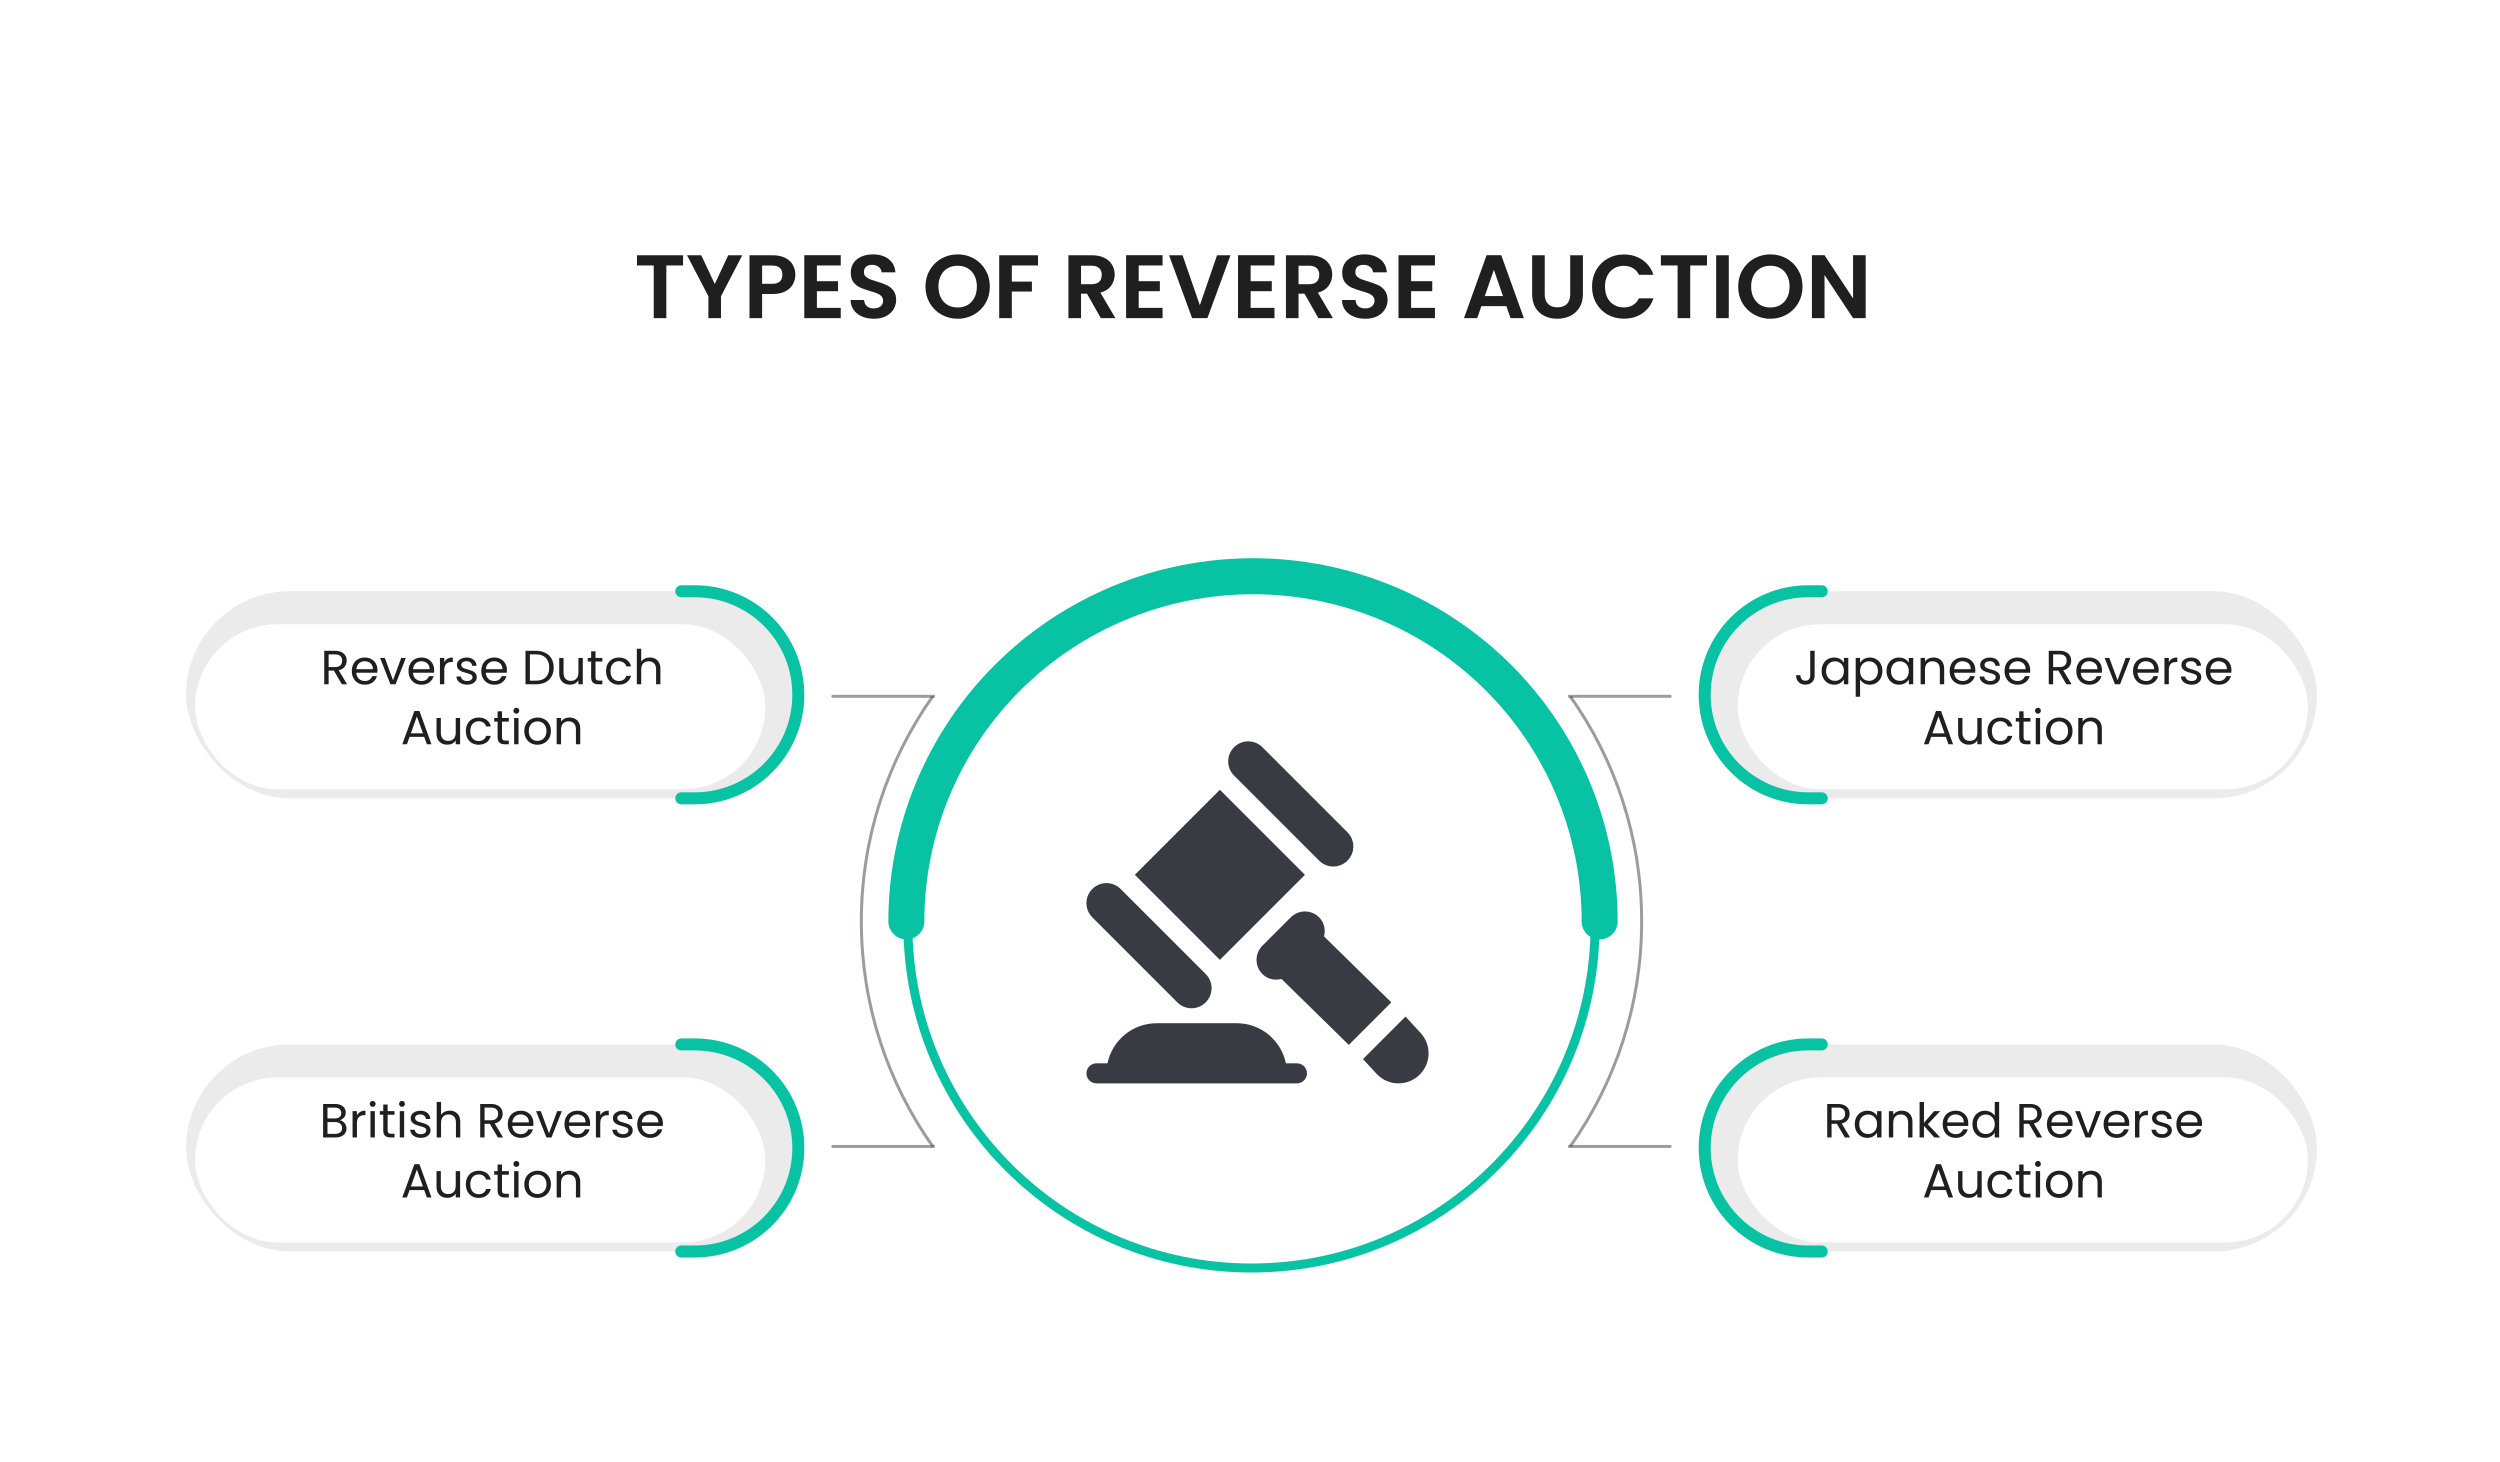 <svg width="833" height="487" viewBox="0 0 833 487" fill="none" xmlns="http://www.w3.org/2000/svg">
<rect width="832.5" height="486.27" rx="20" fill="white"/>
<path d="M227.599 85.06V88.45H222.019V106H217.819V88.45H212.239V85.06H227.599ZM247.314 85.06L240.234 98.71V106H236.034V98.71L228.924 85.06H233.664L238.164 94.63L242.634 85.06H247.314ZM265.006 91.54C265.006 92.66 264.736 93.71 264.196 94.69C263.676 95.67 262.846 96.46 261.706 97.06C260.586 97.66 259.166 97.96 257.446 97.96H253.936V106H249.736V85.06H257.446C259.066 85.06 260.446 85.34 261.586 85.9C262.726 86.46 263.576 87.23 264.136 88.21C264.716 89.19 265.006 90.3 265.006 91.54ZM257.266 94.57C258.426 94.57 259.286 94.31 259.846 93.79C260.406 93.25 260.686 92.5 260.686 91.54C260.686 89.5 259.546 88.48 257.266 88.48H253.936V94.57H257.266ZM272.188 88.45V93.7H279.238V97.03H272.188V102.58H280.138V106H267.988V85.03H280.138V88.45H272.188ZM291.185 106.21C289.725 106.21 288.405 105.96 287.225 105.46C286.065 104.96 285.145 104.24 284.465 103.3C283.785 102.36 283.435 101.25 283.415 99.97H287.915C287.975 100.83 288.275 101.51 288.815 102.01C289.375 102.51 290.135 102.76 291.095 102.76C292.075 102.76 292.845 102.53 293.405 102.07C293.965 101.59 294.245 100.97 294.245 100.21C294.245 99.59 294.055 99.08 293.675 98.68C293.295 98.28 292.815 97.97 292.235 97.75C291.675 97.51 290.895 97.25 289.895 96.97C288.535 96.57 287.425 96.18 286.565 95.8C285.725 95.4 284.995 94.81 284.375 94.03C283.775 93.23 283.475 92.17 283.475 90.85C283.475 89.61 283.785 88.53 284.405 87.61C285.025 86.69 285.895 85.99 287.015 85.51C288.135 85.01 289.415 84.76 290.855 84.76C293.015 84.76 294.765 85.29 296.105 86.35C297.465 87.39 298.215 88.85 298.355 90.73H293.735C293.695 90.01 293.385 89.42 292.805 88.96C292.245 88.48 291.495 88.24 290.555 88.24C289.735 88.24 289.075 88.45 288.575 88.87C288.095 89.29 287.855 89.9 287.855 90.7C287.855 91.26 288.035 91.73 288.395 92.11C288.775 92.47 289.235 92.77 289.775 93.01C290.335 93.23 291.115 93.49 292.115 93.79C293.475 94.19 294.585 94.59 295.445 94.99C296.305 95.39 297.045 95.99 297.665 96.79C298.285 97.59 298.595 98.64 298.595 99.94C298.595 101.06 298.305 102.1 297.725 103.06C297.145 104.02 296.295 104.79 295.175 105.37C294.055 105.93 292.725 106.21 291.185 106.21ZM319.104 106.21C317.144 106.21 315.344 105.75 313.704 104.83C312.064 103.91 310.764 102.64 309.804 101.02C308.844 99.38 308.364 97.53 308.364 95.47C308.364 93.43 308.844 91.6 309.804 89.98C310.764 88.34 312.064 87.06 313.704 86.14C315.344 85.22 317.144 84.76 319.104 84.76C321.084 84.76 322.884 85.22 324.504 86.14C326.144 87.06 327.434 88.34 328.374 89.98C329.334 91.6 329.814 93.43 329.814 95.47C329.814 97.53 329.334 99.38 328.374 101.02C327.434 102.64 326.144 103.91 324.504 104.83C322.864 105.75 321.064 106.21 319.104 106.21ZM319.104 102.46C320.364 102.46 321.474 102.18 322.434 101.62C323.394 101.04 324.144 100.22 324.684 99.16C325.224 98.1 325.494 96.87 325.494 95.47C325.494 94.07 325.224 92.85 324.684 91.81C324.144 90.75 323.394 89.94 322.434 89.38C321.474 88.82 320.364 88.54 319.104 88.54C317.844 88.54 316.724 88.82 315.744 89.38C314.784 89.94 314.034 90.75 313.494 91.81C312.954 92.85 312.684 94.07 312.684 95.47C312.684 96.87 312.954 98.1 313.494 99.16C314.034 100.22 314.784 101.04 315.744 101.62C316.724 102.18 317.844 102.46 319.104 102.46ZM345.869 85.06V88.45H337.139V93.82H343.829V97.15H337.139V106H332.939V85.06H345.869ZM366.796 106L362.176 97.84H360.196V106H355.996V85.06H363.856C365.476 85.06 366.856 85.35 367.996 85.93C369.136 86.49 369.986 87.26 370.546 88.24C371.126 89.2 371.416 90.28 371.416 91.48C371.416 92.86 371.016 94.11 370.216 95.23C369.416 96.33 368.226 97.09 366.646 97.51L371.656 106H366.796ZM360.196 94.69H363.706C364.846 94.69 365.696 94.42 366.256 93.88C366.816 93.32 367.096 92.55 367.096 91.57C367.096 90.61 366.816 89.87 366.256 89.35C365.696 88.81 364.846 88.54 363.706 88.54H360.196V94.69ZM379.415 88.45V93.7H386.465V97.03H379.415V102.58H387.365V106H375.215V85.03H387.365V88.45H379.415ZM409.991 85.06L402.311 106H397.211L389.531 85.06H394.031L399.791 101.71L405.521 85.06H409.991ZM416.709 88.45V93.7H423.759V97.03H416.709V102.58H424.659V106H412.509V85.03H424.659V88.45H416.709ZM439.276 106L434.656 97.84H432.676V106H428.476V85.06H436.336C437.956 85.06 439.336 85.35 440.476 85.93C441.616 86.49 442.466 87.26 443.026 88.24C443.606 89.2 443.896 90.28 443.896 91.48C443.896 92.86 443.496 94.11 442.696 95.23C441.896 96.33 440.706 97.09 439.126 97.51L444.136 106H439.276ZM432.676 94.69H436.186C437.326 94.69 438.176 94.42 438.736 93.88C439.296 93.32 439.576 92.55 439.576 91.57C439.576 90.61 439.296 89.87 438.736 89.35C438.176 88.81 437.326 88.54 436.186 88.54H432.676V94.69ZM454.925 106.21C453.465 106.21 452.145 105.96 450.965 105.46C449.805 104.96 448.885 104.24 448.205 103.3C447.525 102.36 447.175 101.25 447.155 99.97H451.655C451.715 100.83 452.015 101.51 452.555 102.01C453.115 102.51 453.875 102.76 454.835 102.76C455.815 102.76 456.585 102.53 457.145 102.07C457.705 101.59 457.985 100.97 457.985 100.21C457.985 99.59 457.795 99.08 457.415 98.68C457.035 98.28 456.555 97.97 455.975 97.75C455.415 97.51 454.635 97.25 453.635 96.97C452.275 96.57 451.165 96.18 450.305 95.8C449.465 95.4 448.735 94.81 448.115 94.03C447.515 93.23 447.215 92.17 447.215 90.85C447.215 89.61 447.525 88.53 448.145 87.61C448.765 86.69 449.635 85.99 450.755 85.51C451.875 85.01 453.155 84.76 454.595 84.76C456.755 84.76 458.505 85.29 459.845 86.35C461.205 87.39 461.955 88.85 462.095 90.73H457.475C457.435 90.01 457.125 89.42 456.545 88.96C455.985 88.48 455.235 88.24 454.295 88.24C453.475 88.24 452.815 88.45 452.315 88.87C451.835 89.29 451.595 89.9 451.595 90.7C451.595 91.26 451.775 91.73 452.135 92.11C452.515 92.47 452.975 92.77 453.515 93.01C454.075 93.23 454.855 93.49 455.855 93.79C457.215 94.19 458.325 94.59 459.185 94.99C460.045 95.39 460.785 95.99 461.405 96.79C462.025 97.59 462.335 98.64 462.335 99.94C462.335 101.06 462.045 102.1 461.465 103.06C460.885 104.02 460.035 104.79 458.915 105.37C457.795 105.93 456.465 106.21 454.925 106.21ZM470.176 88.45V93.7H477.226V97.03H470.176V102.58H478.126V106H465.976V85.03H478.126V88.45H470.176ZM501.931 102.01H493.591L492.211 106H487.801L495.331 85.03H500.221L507.751 106H503.311L501.931 102.01ZM500.791 98.65L497.761 89.89L494.731 98.65H500.791ZM514.706 85.06V98.02C514.706 99.44 515.076 100.53 515.816 101.29C516.556 102.03 517.596 102.4 518.936 102.4C520.296 102.4 521.346 102.03 522.086 101.29C522.826 100.53 523.196 99.44 523.196 98.02V85.06H527.426V97.99C527.426 99.77 527.036 101.28 526.256 102.52C525.496 103.74 524.466 104.66 523.166 105.28C521.886 105.9 520.456 106.21 518.876 106.21C517.316 106.21 515.896 105.9 514.616 105.28C513.356 104.66 512.356 103.74 511.616 102.52C510.876 101.28 510.506 99.77 510.506 97.99V85.06H514.706ZM530.464 95.5C530.464 93.44 530.924 91.6 531.844 89.98C532.784 88.34 534.054 87.07 535.654 86.17C537.274 85.25 539.084 84.79 541.084 84.79C543.424 84.79 545.474 85.39 547.234 86.59C548.994 87.79 550.224 89.45 550.924 91.57H546.094C545.614 90.57 544.934 89.82 544.054 89.32C543.194 88.82 542.194 88.57 541.054 88.57C539.834 88.57 538.744 88.86 537.784 89.44C536.844 90 536.104 90.8 535.564 91.84C535.044 92.88 534.784 94.1 534.784 95.5C534.784 96.88 535.044 98.1 535.564 99.16C536.104 100.2 536.844 101.01 537.784 101.59C538.744 102.15 539.834 102.43 541.054 102.43C542.194 102.43 543.194 102.18 544.054 101.68C544.934 101.16 545.614 100.4 546.094 99.4H550.924C550.224 101.54 548.994 103.21 547.234 104.41C545.494 105.59 543.444 106.18 541.084 106.18C539.084 106.18 537.274 105.73 535.654 104.83C534.054 103.91 532.784 102.64 531.844 101.02C530.924 99.4 530.464 97.56 530.464 95.5ZM568.761 85.06V88.45H563.181V106H558.981V88.45H553.401V85.06H568.761ZM576.026 85.06V106H571.826V85.06H576.026ZM589.895 106.21C587.935 106.21 586.135 105.75 584.495 104.83C582.855 103.91 581.555 102.64 580.595 101.02C579.635 99.38 579.155 97.53 579.155 95.47C579.155 93.43 579.635 91.6 580.595 89.98C581.555 88.34 582.855 87.06 584.495 86.14C586.135 85.22 587.935 84.76 589.895 84.76C591.875 84.76 593.675 85.22 595.295 86.14C596.935 87.06 598.225 88.34 599.165 89.98C600.125 91.6 600.605 93.43 600.605 95.47C600.605 97.53 600.125 99.38 599.165 101.02C598.225 102.64 596.935 103.91 595.295 104.83C593.655 105.75 591.855 106.21 589.895 106.21ZM589.895 102.46C591.155 102.46 592.265 102.18 593.225 101.62C594.185 101.04 594.935 100.22 595.475 99.16C596.015 98.1 596.285 96.87 596.285 95.47C596.285 94.07 596.015 92.85 595.475 91.81C594.935 90.75 594.185 89.94 593.225 89.38C592.265 88.82 591.155 88.54 589.895 88.54C588.635 88.54 587.515 88.82 586.535 89.38C585.575 89.94 584.825 90.75 584.285 91.81C583.745 92.85 583.475 94.07 583.475 95.47C583.475 96.87 583.745 98.1 584.285 99.16C584.825 100.22 585.575 101.04 586.535 101.62C587.515 102.18 588.635 102.46 589.895 102.46ZM621.64 106H617.44L607.93 91.63V106H603.73V85.03H607.93L617.44 99.43V85.03H621.64V106Z" fill="#1F1F1F"/>
<g filter="url(#filter0_d_16669_3230)">
<circle cx="417" cy="307" r="99" fill="white"/>
</g>
<circle cx="417" cy="308" r="114.5" stroke="#08C2A4" stroke-width="3"/>
<path d="M533 307C533 291.898 530.013 276.944 524.208 262.991C518.404 249.039 509.896 236.361 499.171 225.683C488.446 215.004 475.713 206.533 461.7 200.754C447.687 194.975 432.668 192 417.5 192C402.332 192 387.313 194.975 373.3 200.754C359.287 206.533 346.554 215.004 335.829 225.683C325.104 236.361 316.596 249.039 310.792 262.991C304.987 276.944 302 291.898 302 307" stroke="#08C2A4" stroke-width="12" stroke-linecap="round"/>
<rect x="568" y="197" width="204" height="69" rx="34.5" fill="#383B41" fill-opacity="0.1"/>
<path d="M607 266H602.5C583.446 266 568 250.554 568 231.5V231.5C568 212.446 583.446 197 602.5 197H607" stroke="#08C2A4" stroke-width="4" stroke-linecap="round"/>
<g filter="url(#filter1_d_16669_3230)">
<rect x="575" y="204" width="190" height="55" rx="27.5" fill="white"/>
</g>
<rect x="568" y="348" width="204" height="69" rx="34.5" fill="#383B41" fill-opacity="0.1"/>
<path d="M607 417H602.5C583.446 417 568 401.554 568 382.5V382.5C568 363.446 583.446 348 602.5 348H607" stroke="#08C2A4" stroke-width="4" stroke-linecap="round"/>
<g filter="url(#filter2_d_16669_3230)">
<rect x="575" y="355" width="190" height="55" rx="27.5" fill="white"/>
</g>
<rect x="266" y="417" width="204" height="69" rx="34.5" transform="rotate(-180 266 417)" fill="#383B41" fill-opacity="0.1"/>
<path d="M227 348L231.5 348C250.554 348 266 363.446 266 382.5V382.5C266 401.554 250.554 417 231.5 417L227 417" stroke="#08C2A4" stroke-width="4" stroke-linecap="round"/>
<g filter="url(#filter3_d_16669_3230)">
<rect x="259" y="410" width="190" height="55" rx="27.5" transform="rotate(-180 259 410)" fill="white"/>
</g>
<rect x="266" y="266" width="204" height="69" rx="34.5" transform="rotate(-180 266 266)" fill="#383B41" fill-opacity="0.1"/>
<path d="M227 197L231.5 197C250.554 197 266 212.446 266 231.5V231.5C266 250.554 250.554 266 231.5 266L227 266" stroke="#08C2A4" stroke-width="4" stroke-linecap="round"/>
<g filter="url(#filter4_d_16669_3230)">
<rect x="259" y="259" width="190" height="55" rx="27.5" transform="rotate(-180 259 259)" fill="white"/>
</g>
<path d="M310.803 382C295.81 360.809 287 334.933 287 307C287 279.067 295.81 253.191 310.803 232M523.197 382C538.19 360.809 547 334.933 547 307C547 279.111 538.218 253.274 523.269 232.102" stroke="#383B41" stroke-opacity="0.5"/>
<path d="M556.5 382.5C556.776 382.5 557 382.276 557 382C557 381.724 556.776 381.5 556.5 381.5V382.5ZM522.5 382.5H556.5V381.5H522.5V382.5Z" fill="#383B41" fill-opacity="0.5"/>
<path d="M556.5 232.5C556.776 232.5 557 232.276 557 232C557 231.724 556.776 231.5 556.5 231.5V232.5ZM522.5 232.5H556.5V231.5H522.5V232.5Z" fill="#383B41" fill-opacity="0.5"/>
<path d="M277.5 381.5C277.224 381.5 277 381.724 277 382C277 382.276 277.224 382.5 277.5 382.5V381.5ZM277.5 382.5H311.5V381.5H277.5V382.5Z" fill="#383B41" fill-opacity="0.5"/>
<path d="M277.5 231.5C277.224 231.5 277 231.724 277 232C277 232.276 277.224 232.5 277.5 232.5V231.5ZM277.5 232.5H311.5V231.5H277.5V232.5Z" fill="#383B41" fill-opacity="0.5"/>
<g clip-path="url(#clip0_16669_3230)">
<path d="M432.137 354.301H428.459C426.907 346.688 420.161 340.941 412.098 340.941H385.379C377.315 340.941 370.569 346.688 369.018 354.301H365.34C363.494 354.301 362 355.795 362 357.641C362 359.487 363.494 360.98 365.34 360.98C387.649 360.98 409.849 360.98 432.137 360.98C433.983 360.98 435.476 359.487 435.476 357.641C435.476 355.795 433.983 354.301 432.137 354.301Z" fill="#383B41"/>
<path d="M448.975 277.315L420.635 248.976C418.026 246.367 413.797 246.367 411.189 248.976C408.58 251.585 408.58 255.814 411.189 258.423L439.528 286.762C442.137 289.37 446.366 289.37 448.975 286.762C451.583 284.153 451.583 279.924 448.975 277.315Z" fill="#383B41"/>
<path d="M401.743 324.55L373.403 296.21C370.795 293.602 366.565 293.602 363.957 296.21C361.348 298.819 361.348 303.048 363.957 305.657L392.296 333.996C394.905 336.605 399.134 336.605 401.743 333.996C404.351 331.388 404.351 327.158 401.743 324.55Z" fill="#383B41"/>
<path d="M406.464 263.149L378.125 291.488L406.464 319.827L434.803 291.488L406.464 263.149Z" fill="#383B41"/>
<path d="M473.066 343.876L468.313 338.719L454.144 352.889L458.896 358.046C462.809 361.959 469.153 361.959 473.066 358.046C476.978 354.133 476.978 347.789 473.066 343.876Z" fill="#383B41"/>
<path d="M441.166 312.017C441.729 309.808 441.258 307.385 439.528 305.656C436.92 303.047 432.69 303.047 430.082 305.656L420.635 315.102C418.026 317.711 418.026 321.94 420.635 324.549C422.365 326.278 424.787 326.75 426.996 326.187L449.42 348.165L463.59 333.995L441.166 312.017Z" fill="#383B41"/>
</g>
<path d="M113.909 228L111.253 223.44H109.493V228H108.037V216.848H111.637C112.479 216.848 113.189 216.992 113.765 217.28C114.351 217.568 114.789 217.957 115.077 218.448C115.365 218.939 115.509 219.499 115.509 220.128C115.509 220.896 115.285 221.573 114.837 222.16C114.399 222.747 113.738 223.136 112.853 223.328L115.653 228H113.909ZM109.493 222.272H111.637C112.426 222.272 113.018 222.08 113.413 221.696C113.807 221.301 114.005 220.779 114.005 220.128C114.005 219.467 113.807 218.955 113.413 218.592C113.029 218.229 112.437 218.048 111.637 218.048H109.493V222.272ZM125.771 223.28C125.771 223.557 125.755 223.851 125.723 224.16H118.715C118.768 225.024 119.062 225.701 119.595 226.192C120.139 226.672 120.795 226.912 121.563 226.912C122.192 226.912 122.715 226.768 123.131 226.48C123.558 226.181 123.856 225.787 124.027 225.296H125.595C125.36 226.139 124.891 226.827 124.187 227.36C123.483 227.883 122.608 228.144 121.563 228.144C120.731 228.144 119.984 227.957 119.323 227.584C118.672 227.211 118.16 226.683 117.787 226C117.414 225.307 117.227 224.507 117.227 223.6C117.227 222.693 117.408 221.899 117.771 221.216C118.134 220.533 118.64 220.011 119.291 219.648C119.952 219.275 120.71 219.088 121.563 219.088C122.395 219.088 123.131 219.269 123.771 219.632C124.411 219.995 124.902 220.496 125.243 221.136C125.595 221.765 125.771 222.48 125.771 223.28ZM124.267 222.976C124.267 222.421 124.144 221.947 123.899 221.552C123.654 221.147 123.318 220.843 122.891 220.64C122.475 220.427 122.011 220.32 121.499 220.32C120.763 220.32 120.134 220.555 119.611 221.024C119.099 221.493 118.806 222.144 118.731 222.976H124.267ZM130.957 226.656L133.677 219.232H135.229L131.789 228H130.093L126.653 219.232H128.221L130.957 226.656ZM144.662 223.28C144.662 223.557 144.646 223.851 144.614 224.16H137.606C137.659 225.024 137.952 225.701 138.486 226.192C139.03 226.672 139.686 226.912 140.454 226.912C141.083 226.912 141.606 226.768 142.022 226.48C142.448 226.181 142.747 225.787 142.918 225.296H144.486C144.251 226.139 143.782 226.827 143.078 227.36C142.374 227.883 141.499 228.144 140.454 228.144C139.622 228.144 138.875 227.957 138.214 227.584C137.563 227.211 137.051 226.683 136.678 226C136.304 225.307 136.118 224.507 136.118 223.6C136.118 222.693 136.299 221.899 136.662 221.216C137.024 220.533 137.531 220.011 138.182 219.648C138.843 219.275 139.6 219.088 140.454 219.088C141.286 219.088 142.022 219.269 142.662 219.632C143.302 219.995 143.792 220.496 144.134 221.136C144.486 221.765 144.662 222.48 144.662 223.28ZM143.158 222.976C143.158 222.421 143.035 221.947 142.79 221.552C142.544 221.147 142.208 220.843 141.782 220.64C141.366 220.427 140.902 220.32 140.39 220.32C139.654 220.32 139.024 220.555 138.502 221.024C137.99 221.493 137.696 222.144 137.622 222.976H143.158ZM148.04 220.656C148.296 220.155 148.658 219.765 149.128 219.488C149.608 219.211 150.189 219.072 150.872 219.072V220.576H150.488C148.856 220.576 148.04 221.461 148.04 223.232V228H146.584V219.232H148.04V220.656ZM155.656 228.144C154.984 228.144 154.382 228.032 153.848 227.808C153.315 227.573 152.894 227.253 152.584 226.848C152.275 226.432 152.104 225.957 152.072 225.424H153.576C153.619 225.861 153.822 226.219 154.184 226.496C154.558 226.773 155.043 226.912 155.64 226.912C156.195 226.912 156.632 226.789 156.952 226.544C157.272 226.299 157.432 225.989 157.432 225.616C157.432 225.232 157.262 224.949 156.92 224.768C156.579 224.576 156.051 224.389 155.336 224.208C154.686 224.037 154.152 223.867 153.736 223.696C153.331 223.515 152.979 223.253 152.68 222.912C152.392 222.56 152.248 222.101 152.248 221.536C152.248 221.088 152.382 220.677 152.648 220.304C152.915 219.931 153.294 219.637 153.784 219.424C154.275 219.2 154.835 219.088 155.464 219.088C156.435 219.088 157.219 219.333 157.816 219.824C158.414 220.315 158.734 220.987 158.776 221.84H157.32C157.288 221.381 157.102 221.013 156.76 220.736C156.43 220.459 155.982 220.32 155.416 220.32C154.894 220.32 154.478 220.432 154.168 220.656C153.859 220.88 153.704 221.173 153.704 221.536C153.704 221.824 153.795 222.064 153.976 222.256C154.168 222.437 154.403 222.587 154.68 222.704C154.968 222.811 155.363 222.933 155.864 223.072C156.494 223.243 157.006 223.413 157.4 223.584C157.795 223.744 158.131 223.989 158.408 224.32C158.696 224.651 158.846 225.083 158.856 225.616C158.856 226.096 158.723 226.528 158.456 226.912C158.19 227.296 157.811 227.6 157.32 227.824C156.84 228.037 156.286 228.144 155.656 228.144ZM168.912 223.28C168.912 223.557 168.896 223.851 168.864 224.16H161.856C161.909 225.024 162.202 225.701 162.736 226.192C163.28 226.672 163.936 226.912 164.704 226.912C165.333 226.912 165.856 226.768 166.272 226.48C166.698 226.181 166.997 225.787 167.168 225.296H168.736C168.501 226.139 168.032 226.827 167.328 227.36C166.624 227.883 165.749 228.144 164.704 228.144C163.872 228.144 163.125 227.957 162.464 227.584C161.813 227.211 161.301 226.683 160.928 226C160.554 225.307 160.368 224.507 160.368 223.6C160.368 222.693 160.549 221.899 160.912 221.216C161.274 220.533 161.781 220.011 162.432 219.648C163.093 219.275 163.85 219.088 164.704 219.088C165.536 219.088 166.272 219.269 166.912 219.632C167.552 219.995 168.042 220.496 168.384 221.136C168.736 221.765 168.912 222.48 168.912 223.28ZM167.408 222.976C167.408 222.421 167.285 221.947 167.04 221.552C166.794 221.147 166.458 220.843 166.032 220.64C165.616 220.427 165.152 220.32 164.64 220.32C163.904 220.32 163.274 220.555 162.752 221.024C162.24 221.493 161.946 222.144 161.872 222.976H167.408ZM178.571 216.848C179.787 216.848 180.838 217.077 181.723 217.536C182.619 217.984 183.302 218.629 183.771 219.472C184.251 220.315 184.491 221.307 184.491 222.448C184.491 223.589 184.251 224.581 183.771 225.424C183.302 226.256 182.619 226.896 181.723 227.344C180.838 227.781 179.787 228 178.571 228H175.099V216.848H178.571ZM178.571 226.8C180.011 226.8 181.11 226.421 181.867 225.664C182.625 224.896 183.003 223.824 183.003 222.448C183.003 221.061 182.619 219.979 181.851 219.2C181.094 218.421 180.001 218.032 178.571 218.032H176.555V226.8H178.571ZM194.188 219.232V228H192.732V226.704C192.454 227.152 192.065 227.504 191.564 227.76C191.073 228.005 190.529 228.128 189.932 228.128C189.249 228.128 188.636 227.989 188.092 227.712C187.548 227.424 187.116 226.997 186.796 226.432C186.486 225.867 186.332 225.179 186.332 224.368V219.232H187.772V224.176C187.772 225.04 187.99 225.707 188.428 226.176C188.865 226.635 189.462 226.864 190.22 226.864C190.998 226.864 191.612 226.624 192.06 226.144C192.508 225.664 192.732 224.965 192.732 224.048V219.232H194.188ZM198.422 220.432V225.6C198.422 226.027 198.513 226.331 198.694 226.512C198.875 226.683 199.19 226.768 199.638 226.768H200.71V228H199.398C198.587 228 197.979 227.813 197.574 227.44C197.169 227.067 196.966 226.453 196.966 225.6V220.432H195.83V219.232H196.966V217.024H198.422V219.232H200.71V220.432H198.422ZM201.93 223.6C201.93 222.693 202.112 221.904 202.474 221.232C202.837 220.549 203.338 220.021 203.978 219.648C204.629 219.275 205.37 219.088 206.202 219.088C207.28 219.088 208.165 219.349 208.858 219.872C209.562 220.395 210.026 221.12 210.25 222.048H208.682C208.533 221.515 208.24 221.093 207.802 220.784C207.376 220.475 206.842 220.32 206.202 220.32C205.37 220.32 204.698 220.608 204.186 221.184C203.674 221.749 203.418 222.555 203.418 223.6C203.418 224.656 203.674 225.472 204.186 226.048C204.698 226.624 205.37 226.912 206.202 226.912C206.842 226.912 207.376 226.763 207.802 226.464C208.229 226.165 208.522 225.739 208.682 225.184H210.25C210.016 226.08 209.546 226.8 208.842 227.344C208.138 227.877 207.258 228.144 206.202 228.144C205.37 228.144 204.629 227.957 203.978 227.584C203.338 227.211 202.837 226.683 202.474 226C202.112 225.317 201.93 224.517 201.93 223.6ZM216.545 219.072C217.206 219.072 217.804 219.216 218.337 219.504C218.87 219.781 219.286 220.203 219.585 220.768C219.894 221.333 220.049 222.021 220.049 222.832V228H218.609V223.04C218.609 222.165 218.39 221.499 217.953 221.04C217.516 220.571 216.918 220.336 216.161 220.336C215.393 220.336 214.78 220.576 214.321 221.056C213.873 221.536 213.649 222.235 213.649 223.152V228H212.193V216.16H213.649V220.48C213.937 220.032 214.332 219.685 214.833 219.44C215.345 219.195 215.916 219.072 216.545 219.072ZM141.34 245.52H136.476L135.58 248H134.044L138.076 236.912H139.756L143.772 248H142.236L141.34 245.52ZM140.924 244.336L138.908 238.704L136.892 244.336H140.924ZM153.305 239.232V248H151.849V246.704C151.572 247.152 151.182 247.504 150.681 247.76C150.19 248.005 149.646 248.128 149.049 248.128C148.366 248.128 147.753 247.989 147.209 247.712C146.665 247.424 146.233 246.997 145.913 246.432C145.604 245.867 145.449 245.179 145.449 244.368V239.232H146.889V244.176C146.889 245.04 147.108 245.707 147.545 246.176C147.982 246.635 148.58 246.864 149.337 246.864C150.116 246.864 150.729 246.624 151.177 246.144C151.625 245.664 151.849 244.965 151.849 244.048V239.232H153.305ZM155.219 243.6C155.219 242.693 155.401 241.904 155.763 241.232C156.126 240.549 156.627 240.021 157.267 239.648C157.918 239.275 158.659 239.088 159.491 239.088C160.569 239.088 161.454 239.349 162.147 239.872C162.851 240.395 163.315 241.12 163.539 242.048H161.971C161.822 241.515 161.529 241.093 161.091 240.784C160.665 240.475 160.131 240.32 159.491 240.32C158.659 240.32 157.987 240.608 157.475 241.184C156.963 241.749 156.707 242.555 156.707 243.6C156.707 244.656 156.963 245.472 157.475 246.048C157.987 246.624 158.659 246.912 159.491 246.912C160.131 246.912 160.665 246.763 161.091 246.464C161.518 246.165 161.811 245.739 161.971 245.184H163.539C163.305 246.08 162.835 246.8 162.131 247.344C161.427 247.877 160.547 248.144 159.491 248.144C158.659 248.144 157.918 247.957 157.267 247.584C156.627 247.211 156.126 246.683 155.763 246C155.401 245.317 155.219 244.517 155.219 243.6ZM167.258 240.432V245.6C167.258 246.027 167.349 246.331 167.53 246.512C167.711 246.683 168.026 246.768 168.474 246.768H169.546V248H168.234C167.423 248 166.815 247.813 166.41 247.44C166.005 247.067 165.802 246.453 165.802 245.6V240.432H164.666V239.232H165.802V237.024H167.258V239.232H169.546V240.432H167.258ZM172.062 237.808C171.785 237.808 171.55 237.712 171.358 237.52C171.166 237.328 171.07 237.093 171.07 236.816C171.07 236.539 171.166 236.304 171.358 236.112C171.55 235.92 171.785 235.824 172.062 235.824C172.329 235.824 172.553 235.92 172.734 236.112C172.926 236.304 173.022 236.539 173.022 236.816C173.022 237.093 172.926 237.328 172.734 237.52C172.553 237.712 172.329 237.808 172.062 237.808ZM172.766 239.232V248H171.31V239.232H172.766ZM179.072 248.144C178.25 248.144 177.504 247.957 176.832 247.584C176.17 247.211 175.648 246.683 175.264 246C174.89 245.307 174.704 244.507 174.704 243.6C174.704 242.704 174.896 241.915 175.28 241.232C175.674 240.539 176.208 240.011 176.88 239.648C177.552 239.275 178.304 239.088 179.136 239.088C179.968 239.088 180.72 239.275 181.392 239.648C182.064 240.011 182.592 240.533 182.976 241.216C183.37 241.899 183.568 242.693 183.568 243.6C183.568 244.507 183.365 245.307 182.96 246C182.565 246.683 182.026 247.211 181.344 247.584C180.661 247.957 179.904 248.144 179.072 248.144ZM179.072 246.864C179.594 246.864 180.085 246.741 180.544 246.496C181.002 246.251 181.37 245.883 181.648 245.392C181.936 244.901 182.08 244.304 182.08 243.6C182.08 242.896 181.941 242.299 181.664 241.808C181.386 241.317 181.024 240.955 180.576 240.72C180.128 240.475 179.642 240.352 179.12 240.352C178.586 240.352 178.096 240.475 177.648 240.72C177.21 240.955 176.858 241.317 176.592 241.808C176.325 242.299 176.192 242.896 176.192 243.6C176.192 244.315 176.32 244.917 176.576 245.408C176.842 245.899 177.194 246.267 177.632 246.512C178.069 246.747 178.549 246.864 179.072 246.864ZM189.754 239.072C190.821 239.072 191.685 239.397 192.346 240.048C193.007 240.688 193.338 241.616 193.338 242.832V248H191.898V243.04C191.898 242.165 191.679 241.499 191.242 241.04C190.805 240.571 190.207 240.336 189.45 240.336C188.682 240.336 188.069 240.576 187.61 241.056C187.162 241.536 186.938 242.235 186.938 243.152V248H185.482V239.232H186.938V240.48C187.226 240.032 187.615 239.685 188.106 239.44C188.607 239.195 189.157 239.072 189.754 239.072Z" fill="#1F1F1F"/>
<path d="M113.246 373.256C113.651 373.32 114.019 373.485 114.35 373.752C114.691 374.019 114.958 374.349 115.15 374.744C115.352 375.139 115.454 375.56 115.454 376.008C115.454 376.573 115.31 377.085 115.022 377.544C114.734 377.992 114.312 378.349 113.758 378.616C113.214 378.872 112.568 379 111.822 379H107.662V367.848H111.662C112.419 367.848 113.064 367.976 113.598 368.232C114.131 368.477 114.531 368.813 114.798 369.24C115.064 369.667 115.198 370.147 115.198 370.68C115.198 371.341 115.016 371.891 114.654 372.328C114.302 372.755 113.832 373.064 113.246 373.256ZM109.118 372.664H111.566C112.248 372.664 112.776 372.504 113.15 372.184C113.523 371.864 113.71 371.421 113.71 370.856C113.71 370.291 113.523 369.848 113.15 369.528C112.776 369.208 112.238 369.048 111.534 369.048H109.118V372.664ZM111.694 377.8C112.419 377.8 112.984 377.629 113.39 377.288C113.795 376.947 113.998 376.472 113.998 375.864C113.998 375.245 113.784 374.76 113.358 374.408C112.931 374.045 112.36 373.864 111.646 373.864H109.118V377.8H111.694ZM118.93 371.656C119.186 371.155 119.549 370.765 120.018 370.488C120.498 370.211 121.08 370.072 121.762 370.072V371.576H121.378C119.746 371.576 118.93 372.461 118.93 374.232V379H117.474V370.232H118.93V371.656ZM124.195 368.808C123.918 368.808 123.683 368.712 123.491 368.52C123.299 368.328 123.203 368.093 123.203 367.816C123.203 367.539 123.299 367.304 123.491 367.112C123.683 366.92 123.918 366.824 124.195 366.824C124.462 366.824 124.686 366.92 124.867 367.112C125.059 367.304 125.155 367.539 125.155 367.816C125.155 368.093 125.059 368.328 124.867 368.52C124.686 368.712 124.462 368.808 124.195 368.808ZM124.899 370.232V379H123.443V370.232H124.899ZM129.156 371.432V376.6C129.156 377.027 129.247 377.331 129.428 377.512C129.61 377.683 129.924 377.768 130.372 377.768H131.444V379H130.132C129.322 379 128.714 378.813 128.308 378.44C127.903 378.067 127.7 377.453 127.7 376.6V371.432H126.564V370.232H127.7V368.024H129.156V370.232H131.444V371.432H129.156ZM133.961 368.808C133.683 368.808 133.449 368.712 133.257 368.52C133.065 368.328 132.969 368.093 132.969 367.816C132.969 367.539 133.065 367.304 133.257 367.112C133.449 366.92 133.683 366.824 133.961 366.824C134.227 366.824 134.451 366.92 134.633 367.112C134.825 367.304 134.921 367.539 134.921 367.816C134.921 368.093 134.825 368.328 134.633 368.52C134.451 368.712 134.227 368.808 133.961 368.808ZM134.665 370.232V379H133.209V370.232H134.665ZM140.25 379.144C139.578 379.144 138.975 379.032 138.442 378.808C137.909 378.573 137.487 378.253 137.178 377.848C136.869 377.432 136.698 376.957 136.666 376.424H138.17C138.213 376.861 138.415 377.219 138.778 377.496C139.151 377.773 139.637 377.912 140.234 377.912C140.789 377.912 141.226 377.789 141.546 377.544C141.866 377.299 142.026 376.989 142.026 376.616C142.026 376.232 141.855 375.949 141.514 375.768C141.173 375.576 140.645 375.389 139.93 375.208C139.279 375.037 138.746 374.867 138.33 374.696C137.925 374.515 137.573 374.253 137.274 373.912C136.986 373.56 136.842 373.101 136.842 372.536C136.842 372.088 136.975 371.677 137.242 371.304C137.509 370.931 137.887 370.637 138.378 370.424C138.869 370.2 139.429 370.088 140.058 370.088C141.029 370.088 141.813 370.333 142.41 370.824C143.007 371.315 143.327 371.987 143.37 372.84H141.914C141.882 372.381 141.695 372.013 141.354 371.736C141.023 371.459 140.575 371.32 140.01 371.32C139.487 371.32 139.071 371.432 138.762 371.656C138.453 371.88 138.298 372.173 138.298 372.536C138.298 372.824 138.389 373.064 138.57 373.256C138.762 373.437 138.997 373.587 139.274 373.704C139.562 373.811 139.957 373.933 140.458 374.072C141.087 374.243 141.599 374.413 141.994 374.584C142.389 374.744 142.725 374.989 143.002 375.32C143.29 375.651 143.439 376.083 143.45 376.616C143.45 377.096 143.317 377.528 143.05 377.912C142.783 378.296 142.405 378.6 141.914 378.824C141.434 379.037 140.879 379.144 140.25 379.144ZM149.857 370.072C150.519 370.072 151.116 370.216 151.649 370.504C152.183 370.781 152.599 371.203 152.897 371.768C153.207 372.333 153.361 373.021 153.361 373.832V379H151.921V374.04C151.921 373.165 151.703 372.499 151.265 372.04C150.828 371.571 150.231 371.336 149.473 371.336C148.705 371.336 148.092 371.576 147.633 372.056C147.185 372.536 146.961 373.235 146.961 374.152V379H145.505V367.16H146.961V371.48C147.249 371.032 147.644 370.685 148.145 370.44C148.657 370.195 149.228 370.072 149.857 370.072ZM165.877 379L163.221 374.44H161.461V379H160.005V367.848H163.605C164.448 367.848 165.157 367.992 165.733 368.28C166.32 368.568 166.757 368.957 167.045 369.448C167.333 369.939 167.477 370.499 167.477 371.128C167.477 371.896 167.253 372.573 166.805 373.16C166.368 373.747 165.707 374.136 164.821 374.328L167.621 379H165.877ZM161.461 373.272H163.605C164.395 373.272 164.987 373.08 165.381 372.696C165.776 372.301 165.973 371.779 165.973 371.128C165.973 370.467 165.776 369.955 165.381 369.592C164.997 369.229 164.405 369.048 163.605 369.048H161.461V373.272ZM177.74 374.28C177.74 374.557 177.724 374.851 177.692 375.16H170.684C170.737 376.024 171.03 376.701 171.564 377.192C172.108 377.672 172.764 377.912 173.532 377.912C174.161 377.912 174.684 377.768 175.1 377.48C175.526 377.181 175.825 376.787 175.996 376.296H177.564C177.329 377.139 176.86 377.827 176.156 378.36C175.452 378.883 174.577 379.144 173.532 379.144C172.7 379.144 171.953 378.957 171.292 378.584C170.641 378.211 170.129 377.683 169.756 377C169.382 376.307 169.196 375.507 169.196 374.6C169.196 373.693 169.377 372.899 169.74 372.216C170.102 371.533 170.609 371.011 171.26 370.648C171.921 370.275 172.678 370.088 173.532 370.088C174.364 370.088 175.1 370.269 175.74 370.632C176.38 370.995 176.87 371.496 177.212 372.136C177.564 372.765 177.74 373.48 177.74 374.28ZM176.236 373.976C176.236 373.421 176.113 372.947 175.868 372.552C175.622 372.147 175.286 371.843 174.86 371.64C174.444 371.427 173.98 371.32 173.468 371.32C172.732 371.32 172.102 371.555 171.58 372.024C171.068 372.493 170.774 373.144 170.7 373.976H176.236ZM182.926 377.656L185.646 370.232H187.198L183.758 379H182.062L178.622 370.232H180.19L182.926 377.656ZM196.63 374.28C196.63 374.557 196.614 374.851 196.582 375.16H189.574C189.628 376.024 189.921 376.701 190.454 377.192C190.998 377.672 191.654 377.912 192.422 377.912C193.052 377.912 193.574 377.768 193.99 377.48C194.417 377.181 194.716 376.787 194.886 376.296H196.454C196.22 377.139 195.75 377.827 195.046 378.36C194.342 378.883 193.468 379.144 192.422 379.144C191.59 379.144 190.844 378.957 190.182 378.584C189.532 378.211 189.02 377.683 188.646 377C188.273 376.307 188.086 375.507 188.086 374.6C188.086 373.693 188.268 372.899 188.63 372.216C188.993 371.533 189.5 371.011 190.15 370.648C190.812 370.275 191.569 370.088 192.422 370.088C193.254 370.088 193.99 370.269 194.63 370.632C195.27 370.995 195.761 371.496 196.102 372.136C196.454 372.765 196.63 373.48 196.63 374.28ZM195.126 373.976C195.126 373.421 195.004 372.947 194.758 372.552C194.513 372.147 194.177 371.843 193.75 371.64C193.334 371.427 192.87 371.32 192.358 371.32C191.622 371.32 190.993 371.555 190.47 372.024C189.958 372.493 189.665 373.144 189.59 373.976H195.126ZM200.008 371.656C200.264 371.155 200.627 370.765 201.096 370.488C201.576 370.211 202.158 370.072 202.84 370.072V371.576H202.456C200.824 371.576 200.008 372.461 200.008 374.232V379H198.552V370.232H200.008V371.656ZM207.625 379.144C206.953 379.144 206.35 379.032 205.817 378.808C205.284 378.573 204.862 378.253 204.553 377.848C204.244 377.432 204.073 376.957 204.041 376.424H205.545C205.588 376.861 205.79 377.219 206.153 377.496C206.526 377.773 207.012 377.912 207.609 377.912C208.164 377.912 208.601 377.789 208.921 377.544C209.241 377.299 209.401 376.989 209.401 376.616C209.401 376.232 209.23 375.949 208.889 375.768C208.548 375.576 208.02 375.389 207.305 375.208C206.654 375.037 206.121 374.867 205.705 374.696C205.3 374.515 204.948 374.253 204.649 373.912C204.361 373.56 204.217 373.101 204.217 372.536C204.217 372.088 204.35 371.677 204.617 371.304C204.884 370.931 205.262 370.637 205.753 370.424C206.244 370.2 206.804 370.088 207.433 370.088C208.404 370.088 209.188 370.333 209.785 370.824C210.382 371.315 210.702 371.987 210.745 372.84H209.289C209.257 372.381 209.07 372.013 208.729 371.736C208.398 371.459 207.95 371.32 207.385 371.32C206.862 371.32 206.446 371.432 206.137 371.656C205.828 371.88 205.673 372.173 205.673 372.536C205.673 372.824 205.764 373.064 205.945 373.256C206.137 373.437 206.372 373.587 206.649 373.704C206.937 373.811 207.332 373.933 207.833 374.072C208.462 374.243 208.974 374.413 209.369 374.584C209.764 374.744 210.1 374.989 210.377 375.32C210.665 375.651 210.814 376.083 210.825 376.616C210.825 377.096 210.692 377.528 210.425 377.912C210.158 378.296 209.78 378.6 209.289 378.824C208.809 379.037 208.254 379.144 207.625 379.144ZM220.88 374.28C220.88 374.557 220.864 374.851 220.832 375.16H213.824C213.878 376.024 214.171 376.701 214.704 377.192C215.248 377.672 215.904 377.912 216.672 377.912C217.302 377.912 217.824 377.768 218.24 377.48C218.667 377.181 218.966 376.787 219.136 376.296H220.704C220.47 377.139 220 377.827 219.296 378.36C218.592 378.883 217.718 379.144 216.672 379.144C215.84 379.144 215.094 378.957 214.432 378.584C213.782 378.211 213.27 377.683 212.896 377C212.523 376.307 212.336 375.507 212.336 374.6C212.336 373.693 212.518 372.899 212.88 372.216C213.243 371.533 213.75 371.011 214.4 370.648C215.062 370.275 215.819 370.088 216.672 370.088C217.504 370.088 218.24 370.269 218.88 370.632C219.52 370.995 220.011 371.496 220.352 372.136C220.704 372.765 220.88 373.48 220.88 374.28ZM219.376 373.976C219.376 373.421 219.254 372.947 219.008 372.552C218.763 372.147 218.427 371.843 218 371.64C217.584 371.427 217.12 371.32 216.608 371.32C215.872 371.32 215.243 371.555 214.72 372.024C214.208 372.493 213.915 373.144 213.84 373.976H219.376ZM141.34 396.52H136.476L135.58 399H134.044L138.076 387.912H139.756L143.772 399H142.236L141.34 396.52ZM140.924 395.336L138.908 389.704L136.892 395.336H140.924ZM153.305 390.232V399H151.849V397.704C151.572 398.152 151.182 398.504 150.681 398.76C150.19 399.005 149.646 399.128 149.049 399.128C148.366 399.128 147.753 398.989 147.209 398.712C146.665 398.424 146.233 397.997 145.913 397.432C145.604 396.867 145.449 396.179 145.449 395.368V390.232H146.889V395.176C146.889 396.04 147.108 396.707 147.545 397.176C147.982 397.635 148.58 397.864 149.337 397.864C150.116 397.864 150.729 397.624 151.177 397.144C151.625 396.664 151.849 395.965 151.849 395.048V390.232H153.305ZM155.219 394.6C155.219 393.693 155.401 392.904 155.763 392.232C156.126 391.549 156.627 391.021 157.267 390.648C157.918 390.275 158.659 390.088 159.491 390.088C160.569 390.088 161.454 390.349 162.147 390.872C162.851 391.395 163.315 392.12 163.539 393.048H161.971C161.822 392.515 161.529 392.093 161.091 391.784C160.665 391.475 160.131 391.32 159.491 391.32C158.659 391.32 157.987 391.608 157.475 392.184C156.963 392.749 156.707 393.555 156.707 394.6C156.707 395.656 156.963 396.472 157.475 397.048C157.987 397.624 158.659 397.912 159.491 397.912C160.131 397.912 160.665 397.763 161.091 397.464C161.518 397.165 161.811 396.739 161.971 396.184H163.539C163.305 397.08 162.835 397.8 162.131 398.344C161.427 398.877 160.547 399.144 159.491 399.144C158.659 399.144 157.918 398.957 157.267 398.584C156.627 398.211 156.126 397.683 155.763 397C155.401 396.317 155.219 395.517 155.219 394.6ZM167.258 391.432V396.6C167.258 397.027 167.349 397.331 167.53 397.512C167.711 397.683 168.026 397.768 168.474 397.768H169.546V399H168.234C167.423 399 166.815 398.813 166.41 398.44C166.005 398.067 165.802 397.453 165.802 396.6V391.432H164.666V390.232H165.802V388.024H167.258V390.232H169.546V391.432H167.258ZM172.062 388.808C171.785 388.808 171.55 388.712 171.358 388.52C171.166 388.328 171.07 388.093 171.07 387.816C171.07 387.539 171.166 387.304 171.358 387.112C171.55 386.92 171.785 386.824 172.062 386.824C172.329 386.824 172.553 386.92 172.734 387.112C172.926 387.304 173.022 387.539 173.022 387.816C173.022 388.093 172.926 388.328 172.734 388.52C172.553 388.712 172.329 388.808 172.062 388.808ZM172.766 390.232V399H171.31V390.232H172.766ZM179.072 399.144C178.25 399.144 177.504 398.957 176.832 398.584C176.17 398.211 175.648 397.683 175.264 397C174.89 396.307 174.704 395.507 174.704 394.6C174.704 393.704 174.896 392.915 175.28 392.232C175.674 391.539 176.208 391.011 176.88 390.648C177.552 390.275 178.304 390.088 179.136 390.088C179.968 390.088 180.72 390.275 181.392 390.648C182.064 391.011 182.592 391.533 182.976 392.216C183.37 392.899 183.568 393.693 183.568 394.6C183.568 395.507 183.365 396.307 182.96 397C182.565 397.683 182.026 398.211 181.344 398.584C180.661 398.957 179.904 399.144 179.072 399.144ZM179.072 397.864C179.594 397.864 180.085 397.741 180.544 397.496C181.002 397.251 181.37 396.883 181.648 396.392C181.936 395.901 182.08 395.304 182.08 394.6C182.08 393.896 181.941 393.299 181.664 392.808C181.386 392.317 181.024 391.955 180.576 391.72C180.128 391.475 179.642 391.352 179.12 391.352C178.586 391.352 178.096 391.475 177.648 391.72C177.21 391.955 176.858 392.317 176.592 392.808C176.325 393.299 176.192 393.896 176.192 394.6C176.192 395.315 176.32 395.917 176.576 396.408C176.842 396.899 177.194 397.267 177.632 397.512C178.069 397.747 178.549 397.864 179.072 397.864ZM189.754 390.072C190.821 390.072 191.685 390.397 192.346 391.048C193.007 391.688 193.338 392.616 193.338 393.832V399H191.898V394.04C191.898 393.165 191.679 392.499 191.242 392.04C190.805 391.571 190.207 391.336 189.45 391.336C188.682 391.336 188.069 391.576 187.61 392.056C187.162 392.536 186.938 393.235 186.938 394.152V399H185.482V390.232H186.938V391.48C187.226 391.032 187.615 390.685 188.106 390.44C188.607 390.195 189.157 390.072 189.754 390.072Z" fill="#1F1F1F"/>
<path d="M604.637 216.848V225.088C604.637 226.005 604.354 226.741 603.789 227.296C603.224 227.84 602.477 228.112 601.549 228.112C600.61 228.112 599.858 227.835 599.293 227.28C598.728 226.715 598.445 225.947 598.445 224.976H599.901C599.912 225.52 600.05 225.963 600.317 226.304C600.594 226.645 601.005 226.816 601.549 226.816C602.093 226.816 602.498 226.656 602.765 226.336C603.032 226.005 603.165 225.589 603.165 225.088V216.848H604.637ZM606.961 223.584C606.961 222.688 607.143 221.904 607.505 221.232C607.868 220.549 608.364 220.021 608.993 219.648C609.633 219.275 610.343 219.088 611.121 219.088C611.889 219.088 612.556 219.253 613.121 219.584C613.687 219.915 614.108 220.331 614.385 220.832V219.232H615.857V228H614.385V226.368C614.097 226.88 613.665 227.307 613.089 227.648C612.524 227.979 611.863 228.144 611.105 228.144C610.327 228.144 609.623 227.952 608.993 227.568C608.364 227.184 607.868 226.645 607.505 225.952C607.143 225.259 606.961 224.469 606.961 223.584ZM614.385 223.6C614.385 222.939 614.252 222.363 613.985 221.872C613.719 221.381 613.356 221.008 612.897 220.752C612.449 220.485 611.953 220.352 611.409 220.352C610.865 220.352 610.369 220.48 609.921 220.736C609.473 220.992 609.116 221.365 608.849 221.856C608.583 222.347 608.449 222.923 608.449 223.584C608.449 224.256 608.583 224.843 608.849 225.344C609.116 225.835 609.473 226.213 609.921 226.48C610.369 226.736 610.865 226.864 611.409 226.864C611.953 226.864 612.449 226.736 612.897 226.48C613.356 226.213 613.719 225.835 613.985 225.344C614.252 224.843 614.385 224.261 614.385 223.6ZM619.774 220.848C620.062 220.347 620.489 219.931 621.054 219.6C621.63 219.259 622.297 219.088 623.054 219.088C623.833 219.088 624.537 219.275 625.166 219.648C625.806 220.021 626.307 220.549 626.67 221.232C627.033 221.904 627.214 222.688 627.214 223.584C627.214 224.469 627.033 225.259 626.67 225.952C626.307 226.645 625.806 227.184 625.166 227.568C624.537 227.952 623.833 228.144 623.054 228.144C622.307 228.144 621.646 227.979 621.07 227.648C620.505 227.307 620.073 226.885 619.774 226.384V232.16H618.318V219.232H619.774V220.848ZM625.726 223.584C625.726 222.923 625.593 222.347 625.326 221.856C625.059 221.365 624.697 220.992 624.238 220.736C623.79 220.48 623.294 220.352 622.75 220.352C622.217 220.352 621.721 220.485 621.262 220.752C620.814 221.008 620.451 221.387 620.174 221.888C619.907 222.379 619.774 222.949 619.774 223.6C619.774 224.261 619.907 224.843 620.174 225.344C620.451 225.835 620.814 226.213 621.262 226.48C621.721 226.736 622.217 226.864 622.75 226.864C623.294 226.864 623.79 226.736 624.238 226.48C624.697 226.213 625.059 225.835 625.326 225.344C625.593 224.843 625.726 224.256 625.726 223.584ZM628.586 223.584C628.586 222.688 628.768 221.904 629.13 221.232C629.493 220.549 629.989 220.021 630.618 219.648C631.258 219.275 631.968 219.088 632.746 219.088C633.514 219.088 634.181 219.253 634.746 219.584C635.312 219.915 635.733 220.331 636.01 220.832V219.232H637.482V228H636.01V226.368C635.722 226.88 635.29 227.307 634.714 227.648C634.149 227.979 633.488 228.144 632.73 228.144C631.952 228.144 631.248 227.952 630.618 227.568C629.989 227.184 629.493 226.645 629.13 225.952C628.768 225.259 628.586 224.469 628.586 223.584ZM636.01 223.6C636.01 222.939 635.877 222.363 635.61 221.872C635.344 221.381 634.981 221.008 634.522 220.752C634.074 220.485 633.578 220.352 633.034 220.352C632.49 220.352 631.994 220.48 631.546 220.736C631.098 220.992 630.741 221.365 630.474 221.856C630.208 222.347 630.074 222.923 630.074 223.584C630.074 224.256 630.208 224.843 630.474 225.344C630.741 225.835 631.098 226.213 631.546 226.48C631.994 226.736 632.49 226.864 633.034 226.864C633.578 226.864 634.074 226.736 634.522 226.48C634.981 226.213 635.344 225.835 635.61 225.344C635.877 224.843 636.01 224.261 636.01 223.6ZM644.215 219.072C645.282 219.072 646.146 219.397 646.807 220.048C647.468 220.688 647.799 221.616 647.799 222.832V228H646.359V223.04C646.359 222.165 646.14 221.499 645.703 221.04C645.266 220.571 644.668 220.336 643.911 220.336C643.143 220.336 642.53 220.576 642.071 221.056C641.623 221.536 641.399 222.235 641.399 223.152V228H639.943V219.232H641.399V220.48C641.687 220.032 642.076 219.685 642.567 219.44C643.068 219.195 643.618 219.072 644.215 219.072ZM658.177 223.28C658.177 223.557 658.161 223.851 658.129 224.16H651.121C651.175 225.024 651.468 225.701 652.001 226.192C652.545 226.672 653.201 226.912 653.969 226.912C654.599 226.912 655.121 226.768 655.537 226.48C655.964 226.181 656.263 225.787 656.433 225.296H658.001C657.767 226.139 657.297 226.827 656.593 227.36C655.889 227.883 655.015 228.144 653.969 228.144C653.137 228.144 652.391 227.957 651.729 227.584C651.079 227.211 650.567 226.683 650.193 226C649.82 225.307 649.633 224.507 649.633 223.6C649.633 222.693 649.815 221.899 650.177 221.216C650.54 220.533 651.047 220.011 651.697 219.648C652.359 219.275 653.116 219.088 653.969 219.088C654.801 219.088 655.537 219.269 656.177 219.632C656.817 219.995 657.308 220.496 657.649 221.136C658.001 221.765 658.177 222.48 658.177 223.28ZM656.673 222.976C656.673 222.421 656.551 221.947 656.305 221.552C656.06 221.147 655.724 220.843 655.297 220.64C654.881 220.427 654.417 220.32 653.905 220.32C653.169 220.32 652.54 220.555 652.017 221.024C651.505 221.493 651.212 222.144 651.137 222.976H656.673ZM663.203 228.144C662.531 228.144 661.929 228.032 661.395 227.808C660.862 227.573 660.441 227.253 660.131 226.848C659.822 226.432 659.651 225.957 659.619 225.424H661.123C661.166 225.861 661.369 226.219 661.731 226.496C662.105 226.773 662.59 226.912 663.187 226.912C663.742 226.912 664.179 226.789 664.499 226.544C664.819 226.299 664.979 225.989 664.979 225.616C664.979 225.232 664.809 224.949 664.467 224.768C664.126 224.576 663.598 224.389 662.883 224.208C662.233 224.037 661.699 223.867 661.283 223.696C660.878 223.515 660.526 223.253 660.227 222.912C659.939 222.56 659.795 222.101 659.795 221.536C659.795 221.088 659.929 220.677 660.195 220.304C660.462 219.931 660.841 219.637 661.331 219.424C661.822 219.2 662.382 219.088 663.011 219.088C663.982 219.088 664.766 219.333 665.363 219.824C665.961 220.315 666.281 220.987 666.323 221.84H664.867C664.835 221.381 664.649 221.013 664.307 220.736C663.977 220.459 663.529 220.32 662.963 220.32C662.441 220.32 662.025 220.432 661.715 220.656C661.406 220.88 661.251 221.173 661.251 221.536C661.251 221.824 661.342 222.064 661.523 222.256C661.715 222.437 661.95 222.587 662.227 222.704C662.515 222.811 662.91 222.933 663.411 223.072C664.041 223.243 664.553 223.413 664.947 223.584C665.342 223.744 665.678 223.989 665.955 224.32C666.243 224.651 666.393 225.083 666.403 225.616C666.403 226.096 666.27 226.528 666.003 226.912C665.737 227.296 665.358 227.6 664.867 227.824C664.387 228.037 663.833 228.144 663.203 228.144ZM676.459 223.28C676.459 223.557 676.443 223.851 676.411 224.16H669.403C669.456 225.024 669.749 225.701 670.283 226.192C670.827 226.672 671.483 226.912 672.251 226.912C672.88 226.912 673.403 226.768 673.819 226.48C674.245 226.181 674.544 225.787 674.715 225.296H676.283C676.048 226.139 675.579 226.827 674.875 227.36C674.171 227.883 673.296 228.144 672.251 228.144C671.419 228.144 670.672 227.957 670.011 227.584C669.36 227.211 668.848 226.683 668.475 226C668.101 225.307 667.915 224.507 667.915 223.6C667.915 222.693 668.096 221.899 668.459 221.216C668.821 220.533 669.328 220.011 669.979 219.648C670.64 219.275 671.397 219.088 672.251 219.088C673.083 219.088 673.819 219.269 674.459 219.632C675.099 219.995 675.589 220.496 675.931 221.136C676.283 221.765 676.459 222.48 676.459 223.28ZM674.955 222.976C674.955 222.421 674.832 221.947 674.587 221.552C674.341 221.147 674.005 220.843 673.579 220.64C673.163 220.427 672.699 220.32 672.187 220.32C671.451 220.32 670.821 220.555 670.299 221.024C669.787 221.493 669.493 222.144 669.419 222.976H674.955ZM688.518 228L685.862 223.44H684.102V228H682.646V216.848H686.246C687.089 216.848 687.798 216.992 688.374 217.28C688.961 217.568 689.398 217.957 689.686 218.448C689.974 218.939 690.118 219.499 690.118 220.128C690.118 220.896 689.894 221.573 689.446 222.16C689.009 222.747 688.347 223.136 687.462 223.328L690.262 228H688.518ZM684.102 222.272H686.246C687.035 222.272 687.627 222.08 688.022 221.696C688.417 221.301 688.614 220.779 688.614 220.128C688.614 219.467 688.417 218.955 688.022 218.592C687.638 218.229 687.046 218.048 686.246 218.048H684.102V222.272ZM700.38 223.28C700.38 223.557 700.364 223.851 700.332 224.16H693.324C693.378 225.024 693.671 225.701 694.204 226.192C694.748 226.672 695.404 226.912 696.172 226.912C696.802 226.912 697.324 226.768 697.74 226.48C698.167 226.181 698.466 225.787 698.636 225.296H700.204C699.97 226.139 699.5 226.827 698.796 227.36C698.092 227.883 697.218 228.144 696.172 228.144C695.34 228.144 694.594 227.957 693.932 227.584C693.282 227.211 692.77 226.683 692.396 226C692.023 225.307 691.836 224.507 691.836 223.6C691.836 222.693 692.018 221.899 692.38 221.216C692.743 220.533 693.25 220.011 693.9 219.648C694.562 219.275 695.319 219.088 696.172 219.088C697.004 219.088 697.74 219.269 698.38 219.632C699.02 219.995 699.511 220.496 699.852 221.136C700.204 221.765 700.38 222.48 700.38 223.28ZM698.876 222.976C698.876 222.421 698.754 221.947 698.508 221.552C698.263 221.147 697.927 220.843 697.5 220.64C697.084 220.427 696.62 220.32 696.108 220.32C695.372 220.32 694.743 220.555 694.22 221.024C693.708 221.493 693.415 222.144 693.34 222.976H698.876ZM705.566 226.656L708.286 219.232H709.838L706.398 228H704.702L701.262 219.232H702.83L705.566 226.656ZM719.271 223.28C719.271 223.557 719.255 223.851 719.223 224.16H712.215C712.268 225.024 712.562 225.701 713.095 226.192C713.639 226.672 714.295 226.912 715.063 226.912C715.692 226.912 716.215 226.768 716.631 226.48C717.058 226.181 717.356 225.787 717.527 225.296H719.095C718.86 226.139 718.391 226.827 717.687 227.36C716.983 227.883 716.108 228.144 715.063 228.144C714.231 228.144 713.484 227.957 712.823 227.584C712.172 227.211 711.66 226.683 711.287 226C710.914 225.307 710.727 224.507 710.727 223.6C710.727 222.693 710.908 221.899 711.271 221.216C711.634 220.533 712.14 220.011 712.791 219.648C713.452 219.275 714.21 219.088 715.063 219.088C715.895 219.088 716.631 219.269 717.271 219.632C717.911 219.995 718.402 220.496 718.743 221.136C719.095 221.765 719.271 222.48 719.271 223.28ZM717.767 222.976C717.767 222.421 717.644 221.947 717.399 221.552C717.154 221.147 716.818 220.843 716.391 220.64C715.975 220.427 715.511 220.32 714.999 220.32C714.263 220.32 713.634 220.555 713.111 221.024C712.599 221.493 712.306 222.144 712.231 222.976H717.767ZM722.649 220.656C722.905 220.155 723.268 219.765 723.737 219.488C724.217 219.211 724.798 219.072 725.481 219.072V220.576H725.097C723.465 220.576 722.649 221.461 722.649 223.232V228H721.193V219.232H722.649V220.656ZM730.266 228.144C729.594 228.144 728.991 228.032 728.458 227.808C727.924 227.573 727.503 227.253 727.194 226.848C726.884 226.432 726.714 225.957 726.682 225.424H728.186C728.228 225.861 728.431 226.219 728.794 226.496C729.167 226.773 729.652 226.912 730.25 226.912C730.804 226.912 731.242 226.789 731.562 226.544C731.882 226.299 732.042 225.989 732.042 225.616C732.042 225.232 731.871 224.949 731.53 224.768C731.188 224.576 730.66 224.389 729.946 224.208C729.295 224.037 728.762 223.867 728.346 223.696C727.94 223.515 727.588 223.253 727.29 222.912C727.002 222.56 726.858 222.101 726.858 221.536C726.858 221.088 726.991 220.677 727.258 220.304C727.524 219.931 727.903 219.637 728.394 219.424C728.884 219.2 729.444 219.088 730.074 219.088C731.044 219.088 731.828 219.333 732.426 219.824C733.023 220.315 733.343 220.987 733.386 221.84H731.93C731.898 221.381 731.711 221.013 731.37 220.736C731.039 220.459 730.591 220.32 730.026 220.32C729.503 220.32 729.087 220.432 728.778 220.656C728.468 220.88 728.314 221.173 728.314 221.536C728.314 221.824 728.404 222.064 728.586 222.256C728.778 222.437 729.012 222.587 729.29 222.704C729.578 222.811 729.972 222.933 730.474 223.072C731.103 223.243 731.615 223.413 732.01 223.584C732.404 223.744 732.74 223.989 733.018 224.32C733.306 224.651 733.455 225.083 733.466 225.616C733.466 226.096 733.332 226.528 733.066 226.912C732.799 227.296 732.42 227.6 731.93 227.824C731.45 228.037 730.895 228.144 730.266 228.144ZM743.521 223.28C743.521 223.557 743.505 223.851 743.473 224.16H736.465C736.518 225.024 736.812 225.701 737.345 226.192C737.889 226.672 738.545 226.912 739.313 226.912C739.942 226.912 740.465 226.768 740.881 226.48C741.308 226.181 741.606 225.787 741.777 225.296H743.345C743.11 226.139 742.641 226.827 741.937 227.36C741.233 227.883 740.358 228.144 739.313 228.144C738.481 228.144 737.734 227.957 737.073 227.584C736.422 227.211 735.91 226.683 735.537 226C735.164 225.307 734.977 224.507 734.977 223.6C734.977 222.693 735.158 221.899 735.521 221.216C735.884 220.533 736.39 220.011 737.041 219.648C737.702 219.275 738.46 219.088 739.313 219.088C740.145 219.088 740.881 219.269 741.521 219.632C742.161 219.995 742.652 220.496 742.993 221.136C743.345 221.765 743.521 222.48 743.521 223.28ZM742.017 222.976C742.017 222.421 741.894 221.947 741.649 221.552C741.404 221.147 741.068 220.843 740.641 220.64C740.225 220.427 739.761 220.32 739.249 220.32C738.513 220.32 737.884 220.555 737.361 221.024C736.849 221.493 736.556 222.144 736.481 222.976H742.017ZM648.34 245.52H643.476L642.58 248H641.044L645.076 236.912H646.756L650.772 248H649.236L648.34 245.52ZM647.924 244.336L645.908 238.704L643.892 244.336H647.924ZM660.305 239.232V248H658.849V246.704C658.572 247.152 658.182 247.504 657.681 247.76C657.19 248.005 656.646 248.128 656.049 248.128C655.366 248.128 654.753 247.989 654.209 247.712C653.665 247.424 653.233 246.997 652.913 246.432C652.604 245.867 652.449 245.179 652.449 244.368V239.232H653.889V244.176C653.889 245.04 654.108 245.707 654.545 246.176C654.982 246.635 655.58 246.864 656.337 246.864C657.116 246.864 657.729 246.624 658.177 246.144C658.625 245.664 658.849 244.965 658.849 244.048V239.232H660.305ZM662.219 243.6C662.219 242.693 662.401 241.904 662.763 241.232C663.126 240.549 663.627 240.021 664.267 239.648C664.918 239.275 665.659 239.088 666.491 239.088C667.569 239.088 668.454 239.349 669.147 239.872C669.851 240.395 670.315 241.12 670.539 242.048H668.971C668.822 241.515 668.529 241.093 668.091 240.784C667.665 240.475 667.131 240.32 666.491 240.32C665.659 240.32 664.987 240.608 664.475 241.184C663.963 241.749 663.707 242.555 663.707 243.6C663.707 244.656 663.963 245.472 664.475 246.048C664.987 246.624 665.659 246.912 666.491 246.912C667.131 246.912 667.665 246.763 668.091 246.464C668.518 246.165 668.811 245.739 668.971 245.184H670.539C670.305 246.08 669.835 246.8 669.131 247.344C668.427 247.877 667.547 248.144 666.491 248.144C665.659 248.144 664.918 247.957 664.267 247.584C663.627 247.211 663.126 246.683 662.763 246C662.401 245.317 662.219 244.517 662.219 243.6ZM674.258 240.432V245.6C674.258 246.027 674.349 246.331 674.53 246.512C674.711 246.683 675.026 246.768 675.474 246.768H676.546V248H675.234C674.423 248 673.815 247.813 673.41 247.44C673.005 247.067 672.802 246.453 672.802 245.6V240.432H671.666V239.232H672.802V237.024H674.258V239.232H676.546V240.432H674.258ZM679.062 237.808C678.785 237.808 678.55 237.712 678.358 237.52C678.166 237.328 678.07 237.093 678.07 236.816C678.07 236.539 678.166 236.304 678.358 236.112C678.55 235.92 678.785 235.824 679.062 235.824C679.329 235.824 679.553 235.92 679.734 236.112C679.926 236.304 680.022 236.539 680.022 236.816C680.022 237.093 679.926 237.328 679.734 237.52C679.553 237.712 679.329 237.808 679.062 237.808ZM679.766 239.232V248H678.31V239.232H679.766ZM686.072 248.144C685.25 248.144 684.504 247.957 683.832 247.584C683.17 247.211 682.648 246.683 682.264 246C681.89 245.307 681.704 244.507 681.704 243.6C681.704 242.704 681.896 241.915 682.28 241.232C682.674 240.539 683.208 240.011 683.88 239.648C684.552 239.275 685.304 239.088 686.136 239.088C686.968 239.088 687.72 239.275 688.392 239.648C689.064 240.011 689.592 240.533 689.976 241.216C690.37 241.899 690.568 242.693 690.568 243.6C690.568 244.507 690.365 245.307 689.96 246C689.565 246.683 689.026 247.211 688.344 247.584C687.661 247.957 686.904 248.144 686.072 248.144ZM686.072 246.864C686.594 246.864 687.085 246.741 687.544 246.496C688.002 246.251 688.37 245.883 688.648 245.392C688.936 244.901 689.08 244.304 689.08 243.6C689.08 242.896 688.941 242.299 688.664 241.808C688.386 241.317 688.024 240.955 687.576 240.72C687.128 240.475 686.642 240.352 686.12 240.352C685.586 240.352 685.096 240.475 684.648 240.72C684.21 240.955 683.858 241.317 683.592 241.808C683.325 242.299 683.192 242.896 683.192 243.6C683.192 244.315 683.32 244.917 683.576 245.408C683.842 245.899 684.194 246.267 684.632 246.512C685.069 246.747 685.549 246.864 686.072 246.864ZM696.754 239.072C697.821 239.072 698.685 239.397 699.346 240.048C700.007 240.688 700.338 241.616 700.338 242.832V248H698.898V243.04C698.898 242.165 698.679 241.499 698.242 241.04C697.805 240.571 697.207 240.336 696.45 240.336C695.682 240.336 695.069 240.576 694.61 241.056C694.162 241.536 693.938 242.235 693.938 243.152V248H692.482V239.232H693.938V240.48C694.226 240.032 694.615 239.685 695.106 239.44C695.607 239.195 696.157 239.072 696.754 239.072Z" fill="#1F1F1F"/>
<path d="M614.698 379L612.042 374.44H610.282V379H608.826V367.848H612.426C613.268 367.848 613.978 367.992 614.554 368.28C615.14 368.568 615.578 368.957 615.866 369.448C616.154 369.939 616.298 370.499 616.298 371.128C616.298 371.896 616.074 372.573 615.626 373.16C615.188 373.747 614.527 374.136 613.642 374.328L616.442 379H614.698ZM610.282 373.272H612.426C613.215 373.272 613.807 373.08 614.202 372.696C614.596 372.301 614.794 371.779 614.794 371.128C614.794 370.467 614.596 369.955 614.202 369.592C613.818 369.229 613.226 369.048 612.426 369.048H610.282V373.272ZM618.016 374.584C618.016 373.688 618.197 372.904 618.56 372.232C618.923 371.549 619.419 371.021 620.048 370.648C620.688 370.275 621.397 370.088 622.176 370.088C622.944 370.088 623.611 370.253 624.176 370.584C624.741 370.915 625.163 371.331 625.44 371.832V370.232H626.912V379H625.44V377.368C625.152 377.88 624.72 378.307 624.144 378.648C623.579 378.979 622.917 379.144 622.16 379.144C621.381 379.144 620.677 378.952 620.048 378.568C619.419 378.184 618.923 377.645 618.56 376.952C618.197 376.259 618.016 375.469 618.016 374.584ZM625.44 374.6C625.44 373.939 625.307 373.363 625.04 372.872C624.773 372.381 624.411 372.008 623.952 371.752C623.504 371.485 623.008 371.352 622.464 371.352C621.92 371.352 621.424 371.48 620.976 371.736C620.528 371.992 620.171 372.365 619.904 372.856C619.637 373.347 619.504 373.923 619.504 374.584C619.504 375.256 619.637 375.843 619.904 376.344C620.171 376.835 620.528 377.213 620.976 377.48C621.424 377.736 621.92 377.864 622.464 377.864C623.008 377.864 623.504 377.736 623.952 377.48C624.411 377.213 624.773 376.835 625.04 376.344C625.307 375.843 625.44 375.261 625.44 374.6ZM633.645 370.072C634.711 370.072 635.575 370.397 636.237 371.048C636.898 371.688 637.229 372.616 637.229 373.832V379H635.789V374.04C635.789 373.165 635.57 372.499 635.133 372.04C634.695 371.571 634.098 371.336 633.341 371.336C632.573 371.336 631.959 371.576 631.501 372.056C631.053 372.536 630.829 373.235 630.829 374.152V379H629.373V370.232H630.829V371.48C631.117 371.032 631.506 370.685 631.997 370.44C632.498 370.195 633.047 370.072 633.645 370.072ZM644.503 379L641.063 375.128V379H639.607V367.16H641.063V374.12L644.439 370.232H646.471L642.343 374.6L646.487 379H644.503ZM655.841 374.28C655.841 374.557 655.825 374.851 655.793 375.16H648.785C648.839 376.024 649.132 376.701 649.665 377.192C650.209 377.672 650.865 377.912 651.633 377.912C652.263 377.912 652.785 377.768 653.201 377.48C653.628 377.181 653.927 376.787 654.097 376.296H655.665C655.431 377.139 654.961 377.827 654.257 378.36C653.553 378.883 652.679 379.144 651.633 379.144C650.801 379.144 650.055 378.957 649.393 378.584C648.743 378.211 648.231 377.683 647.857 377C647.484 376.307 647.297 375.507 647.297 374.6C647.297 373.693 647.479 372.899 647.841 372.216C648.204 371.533 648.711 371.011 649.361 370.648C650.023 370.275 650.78 370.088 651.633 370.088C652.465 370.088 653.201 370.269 653.841 370.632C654.481 370.995 654.972 371.496 655.313 372.136C655.665 372.765 655.841 373.48 655.841 374.28ZM654.337 373.976C654.337 373.421 654.215 372.947 653.969 372.552C653.724 372.147 653.388 371.843 652.961 371.64C652.545 371.427 652.081 371.32 651.569 371.32C650.833 371.32 650.204 371.555 649.681 372.024C649.169 372.493 648.876 373.144 648.801 373.976H654.337ZM657.219 374.584C657.219 373.688 657.401 372.904 657.763 372.232C658.126 371.549 658.622 371.021 659.251 370.648C659.891 370.275 660.606 370.088 661.395 370.088C662.078 370.088 662.713 370.248 663.299 370.568C663.886 370.877 664.334 371.288 664.643 371.8V367.16H666.115V379H664.643V377.352C664.355 377.875 663.929 378.307 663.363 378.648C662.798 378.979 662.137 379.144 661.379 379.144C660.601 379.144 659.891 378.952 659.251 378.568C658.622 378.184 658.126 377.645 657.763 376.952C657.401 376.259 657.219 375.469 657.219 374.584ZM664.643 374.6C664.643 373.939 664.51 373.363 664.243 372.872C663.977 372.381 663.614 372.008 663.155 371.752C662.707 371.485 662.211 371.352 661.667 371.352C661.123 371.352 660.627 371.48 660.179 371.736C659.731 371.992 659.374 372.365 659.107 372.856C658.841 373.347 658.707 373.923 658.707 374.584C658.707 375.256 658.841 375.843 659.107 376.344C659.374 376.835 659.731 377.213 660.179 377.48C660.627 377.736 661.123 377.864 661.667 377.864C662.211 377.864 662.707 377.736 663.155 377.48C663.614 377.213 663.977 376.835 664.243 376.344C664.51 375.843 664.643 375.261 664.643 374.6ZM678.713 379L676.057 374.44H674.297V379H672.841V367.848H676.441C677.284 367.848 677.993 367.992 678.569 368.28C679.156 368.568 679.593 368.957 679.881 369.448C680.169 369.939 680.313 370.499 680.313 371.128C680.313 371.896 680.089 372.573 679.641 373.16C679.204 373.747 678.543 374.136 677.657 374.328L680.457 379H678.713ZM674.297 373.272H676.441C677.231 373.272 677.823 373.08 678.217 372.696C678.612 372.301 678.809 371.779 678.809 371.128C678.809 370.467 678.612 369.955 678.217 369.592C677.833 369.229 677.241 369.048 676.441 369.048H674.297V373.272ZM690.576 374.28C690.576 374.557 690.56 374.851 690.528 375.16H683.52C683.573 376.024 683.866 376.701 684.4 377.192C684.944 377.672 685.6 377.912 686.368 377.912C686.997 377.912 687.52 377.768 687.936 377.48C688.362 377.181 688.661 376.787 688.832 376.296H690.4C690.165 377.139 689.696 377.827 688.992 378.36C688.288 378.883 687.413 379.144 686.368 379.144C685.536 379.144 684.789 378.957 684.128 378.584C683.477 378.211 682.965 377.683 682.592 377C682.218 376.307 682.032 375.507 682.032 374.6C682.032 373.693 682.213 372.899 682.576 372.216C682.938 371.533 683.445 371.011 684.096 370.648C684.757 370.275 685.514 370.088 686.368 370.088C687.2 370.088 687.936 370.269 688.576 370.632C689.216 370.995 689.706 371.496 690.048 372.136C690.4 372.765 690.576 373.48 690.576 374.28ZM689.072 373.976C689.072 373.421 688.949 372.947 688.704 372.552C688.458 372.147 688.122 371.843 687.696 371.64C687.28 371.427 686.816 371.32 686.304 371.32C685.568 371.32 684.938 371.555 684.416 372.024C683.904 372.493 683.61 373.144 683.536 373.976H689.072ZM695.762 377.656L698.482 370.232H700.034L696.594 379H694.898L691.458 370.232H693.026L695.762 377.656ZM709.466 374.28C709.466 374.557 709.45 374.851 709.418 375.16H702.41C702.464 376.024 702.757 376.701 703.29 377.192C703.834 377.672 704.49 377.912 705.258 377.912C705.888 377.912 706.41 377.768 706.826 377.48C707.253 377.181 707.552 376.787 707.722 376.296H709.29C709.056 377.139 708.586 377.827 707.882 378.36C707.178 378.883 706.304 379.144 705.258 379.144C704.426 379.144 703.68 378.957 703.018 378.584C702.368 378.211 701.856 377.683 701.482 377C701.109 376.307 700.922 375.507 700.922 374.6C700.922 373.693 701.104 372.899 701.466 372.216C701.829 371.533 702.336 371.011 702.986 370.648C703.648 370.275 704.405 370.088 705.258 370.088C706.09 370.088 706.826 370.269 707.466 370.632C708.106 370.995 708.597 371.496 708.938 372.136C709.29 372.765 709.466 373.48 709.466 374.28ZM707.962 373.976C707.962 373.421 707.84 372.947 707.594 372.552C707.349 372.147 707.013 371.843 706.586 371.64C706.17 371.427 705.706 371.32 705.194 371.32C704.458 371.32 703.829 371.555 703.306 372.024C702.794 372.493 702.501 373.144 702.426 373.976H707.962ZM712.844 371.656C713.1 371.155 713.463 370.765 713.932 370.488C714.412 370.211 714.994 370.072 715.676 370.072V371.576H715.292C713.66 371.576 712.844 372.461 712.844 374.232V379H711.388V370.232H712.844V371.656ZM720.461 379.144C719.789 379.144 719.186 379.032 718.653 378.808C718.12 378.573 717.698 378.253 717.389 377.848C717.08 377.432 716.909 376.957 716.877 376.424H718.381C718.424 376.861 718.626 377.219 718.989 377.496C719.362 377.773 719.848 377.912 720.445 377.912C721 377.912 721.437 377.789 721.757 377.544C722.077 377.299 722.237 376.989 722.237 376.616C722.237 376.232 722.066 375.949 721.725 375.768C721.384 375.576 720.856 375.389 720.141 375.208C719.49 375.037 718.957 374.867 718.541 374.696C718.136 374.515 717.784 374.253 717.485 373.912C717.197 373.56 717.053 373.101 717.053 372.536C717.053 372.088 717.186 371.677 717.453 371.304C717.72 370.931 718.098 370.637 718.589 370.424C719.08 370.2 719.64 370.088 720.269 370.088C721.24 370.088 722.024 370.333 722.621 370.824C723.218 371.315 723.538 371.987 723.581 372.84H722.125C722.093 372.381 721.906 372.013 721.565 371.736C721.234 371.459 720.786 371.32 720.221 371.32C719.698 371.32 719.282 371.432 718.973 371.656C718.664 371.88 718.509 372.173 718.509 372.536C718.509 372.824 718.6 373.064 718.781 373.256C718.973 373.437 719.208 373.587 719.485 373.704C719.773 373.811 720.168 373.933 720.669 374.072C721.298 374.243 721.81 374.413 722.205 374.584C722.6 374.744 722.936 374.989 723.213 375.32C723.501 375.651 723.65 376.083 723.661 376.616C723.661 377.096 723.528 377.528 723.261 377.912C722.994 378.296 722.616 378.6 722.125 378.824C721.645 379.037 721.09 379.144 720.461 379.144ZM733.716 374.28C733.716 374.557 733.7 374.851 733.668 375.16H726.66C726.714 376.024 727.007 376.701 727.54 377.192C728.084 377.672 728.74 377.912 729.508 377.912C730.138 377.912 730.66 377.768 731.076 377.48C731.503 377.181 731.802 376.787 731.972 376.296H733.54C733.306 377.139 732.836 377.827 732.132 378.36C731.428 378.883 730.554 379.144 729.508 379.144C728.676 379.144 727.93 378.957 727.268 378.584C726.618 378.211 726.106 377.683 725.732 377C725.359 376.307 725.172 375.507 725.172 374.6C725.172 373.693 725.354 372.899 725.716 372.216C726.079 371.533 726.586 371.011 727.236 370.648C727.898 370.275 728.655 370.088 729.508 370.088C730.34 370.088 731.076 370.269 731.716 370.632C732.356 370.995 732.847 371.496 733.188 372.136C733.54 372.765 733.716 373.48 733.716 374.28ZM732.212 373.976C732.212 373.421 732.09 372.947 731.844 372.552C731.599 372.147 731.263 371.843 730.836 371.64C730.42 371.427 729.956 371.32 729.444 371.32C728.708 371.32 728.079 371.555 727.556 372.024C727.044 372.493 726.751 373.144 726.676 373.976H732.212ZM648.34 396.52H643.476L642.58 399H641.044L645.076 387.912H646.756L650.772 399H649.236L648.34 396.52ZM647.924 395.336L645.908 389.704L643.892 395.336H647.924ZM660.305 390.232V399H658.849V397.704C658.572 398.152 658.182 398.504 657.681 398.76C657.19 399.005 656.646 399.128 656.049 399.128C655.366 399.128 654.753 398.989 654.209 398.712C653.665 398.424 653.233 397.997 652.913 397.432C652.604 396.867 652.449 396.179 652.449 395.368V390.232H653.889V395.176C653.889 396.04 654.108 396.707 654.545 397.176C654.982 397.635 655.58 397.864 656.337 397.864C657.116 397.864 657.729 397.624 658.177 397.144C658.625 396.664 658.849 395.965 658.849 395.048V390.232H660.305ZM662.219 394.6C662.219 393.693 662.401 392.904 662.763 392.232C663.126 391.549 663.627 391.021 664.267 390.648C664.918 390.275 665.659 390.088 666.491 390.088C667.569 390.088 668.454 390.349 669.147 390.872C669.851 391.395 670.315 392.12 670.539 393.048H668.971C668.822 392.515 668.529 392.093 668.091 391.784C667.665 391.475 667.131 391.32 666.491 391.32C665.659 391.32 664.987 391.608 664.475 392.184C663.963 392.749 663.707 393.555 663.707 394.6C663.707 395.656 663.963 396.472 664.475 397.048C664.987 397.624 665.659 397.912 666.491 397.912C667.131 397.912 667.665 397.763 668.091 397.464C668.518 397.165 668.811 396.739 668.971 396.184H670.539C670.305 397.08 669.835 397.8 669.131 398.344C668.427 398.877 667.547 399.144 666.491 399.144C665.659 399.144 664.918 398.957 664.267 398.584C663.627 398.211 663.126 397.683 662.763 397C662.401 396.317 662.219 395.517 662.219 394.6ZM674.258 391.432V396.6C674.258 397.027 674.349 397.331 674.53 397.512C674.711 397.683 675.026 397.768 675.474 397.768H676.546V399H675.234C674.423 399 673.815 398.813 673.41 398.44C673.005 398.067 672.802 397.453 672.802 396.6V391.432H671.666V390.232H672.802V388.024H674.258V390.232H676.546V391.432H674.258ZM679.062 388.808C678.785 388.808 678.55 388.712 678.358 388.52C678.166 388.328 678.07 388.093 678.07 387.816C678.07 387.539 678.166 387.304 678.358 387.112C678.55 386.92 678.785 386.824 679.062 386.824C679.329 386.824 679.553 386.92 679.734 387.112C679.926 387.304 680.022 387.539 680.022 387.816C680.022 388.093 679.926 388.328 679.734 388.52C679.553 388.712 679.329 388.808 679.062 388.808ZM679.766 390.232V399H678.31V390.232H679.766ZM686.072 399.144C685.25 399.144 684.504 398.957 683.832 398.584C683.17 398.211 682.648 397.683 682.264 397C681.89 396.307 681.704 395.507 681.704 394.6C681.704 393.704 681.896 392.915 682.28 392.232C682.674 391.539 683.208 391.011 683.88 390.648C684.552 390.275 685.304 390.088 686.136 390.088C686.968 390.088 687.72 390.275 688.392 390.648C689.064 391.011 689.592 391.533 689.976 392.216C690.37 392.899 690.568 393.693 690.568 394.6C690.568 395.507 690.365 396.307 689.96 397C689.565 397.683 689.026 398.211 688.344 398.584C687.661 398.957 686.904 399.144 686.072 399.144ZM686.072 397.864C686.594 397.864 687.085 397.741 687.544 397.496C688.002 397.251 688.37 396.883 688.648 396.392C688.936 395.901 689.08 395.304 689.08 394.6C689.08 393.896 688.941 393.299 688.664 392.808C688.386 392.317 688.024 391.955 687.576 391.72C687.128 391.475 686.642 391.352 686.12 391.352C685.586 391.352 685.096 391.475 684.648 391.72C684.21 391.955 683.858 392.317 683.592 392.808C683.325 393.299 683.192 393.896 683.192 394.6C683.192 395.315 683.32 395.917 683.576 396.408C683.842 396.899 684.194 397.267 684.632 397.512C685.069 397.747 685.549 397.864 686.072 397.864ZM696.754 390.072C697.821 390.072 698.685 390.397 699.346 391.048C700.007 391.688 700.338 392.616 700.338 393.832V399H698.898V394.04C698.898 393.165 698.679 392.499 698.242 392.04C697.805 391.571 697.207 391.336 696.45 391.336C695.682 391.336 695.069 391.576 694.61 392.056C694.162 392.536 693.938 393.235 693.938 394.152V399H692.482V390.232H693.938V391.48C694.226 391.032 694.615 390.685 695.106 390.44C695.607 390.195 696.157 390.072 696.754 390.072Z" fill="#1F1F1F"/>
<defs>
<filter id="filter0_d_16669_3230" x="318" y="208" width="206" height="206" filterUnits="userSpaceOnUse" color-interpolation-filters="sRGB">
<feFlood flood-opacity="0" result="BackgroundImageFix"/>
<feColorMatrix in="SourceAlpha" type="matrix" values="0 0 0 0 0 0 0 0 0 0 0 0 0 0 0 0 0 0 127 0" result="hardAlpha"/>
<feOffset dx="4" dy="4"/>
<feGaussianBlur stdDeviation="2"/>
<feComposite in2="hardAlpha" operator="out"/>
<feColorMatrix type="matrix" values="0 0 0 0 0.22 0 0 0 0 0.231 0 0 0 0 0.255 0 0 0 0.25 0"/>
<feBlend mode="normal" in2="BackgroundImageFix" result="effect1_dropShadow_16669_3230"/>
<feBlend mode="normal" in="SourceGraphic" in2="effect1_dropShadow_16669_3230" result="shape"/>
</filter>
<filter id="filter1_d_16669_3230" x="575" y="204" width="198" height="63" filterUnits="userSpaceOnUse" color-interpolation-filters="sRGB">
<feFlood flood-opacity="0" result="BackgroundImageFix"/>
<feColorMatrix in="SourceAlpha" type="matrix" values="0 0 0 0 0 0 0 0 0 0 0 0 0 0 0 0 0 0 127 0" result="hardAlpha"/>
<feOffset dx="4" dy="4"/>
<feGaussianBlur stdDeviation="2"/>
<feComposite in2="hardAlpha" operator="out"/>
<feColorMatrix type="matrix" values="0 0 0 0 0.22 0 0 0 0 0.231 0 0 0 0 0.255 0 0 0 0.25 0"/>
<feBlend mode="normal" in2="BackgroundImageFix" result="effect1_dropShadow_16669_3230"/>
<feBlend mode="normal" in="SourceGraphic" in2="effect1_dropShadow_16669_3230" result="shape"/>
</filter>
<filter id="filter2_d_16669_3230" x="575" y="355" width="198" height="63" filterUnits="userSpaceOnUse" color-interpolation-filters="sRGB">
<feFlood flood-opacity="0" result="BackgroundImageFix"/>
<feColorMatrix in="SourceAlpha" type="matrix" values="0 0 0 0 0 0 0 0 0 0 0 0 0 0 0 0 0 0 127 0" result="hardAlpha"/>
<feOffset dx="4" dy="4"/>
<feGaussianBlur stdDeviation="2"/>
<feComposite in2="hardAlpha" operator="out"/>
<feColorMatrix type="matrix" values="0 0 0 0 0.22 0 0 0 0 0.231 0 0 0 0 0.255 0 0 0 0.25 0"/>
<feBlend mode="normal" in2="BackgroundImageFix" result="effect1_dropShadow_16669_3230"/>
<feBlend mode="normal" in="SourceGraphic" in2="effect1_dropShadow_16669_3230" result="shape"/>
</filter>
<filter id="filter3_d_16669_3230" x="61" y="355" width="198" height="63" filterUnits="userSpaceOnUse" color-interpolation-filters="sRGB">
<feFlood flood-opacity="0" result="BackgroundImageFix"/>
<feColorMatrix in="SourceAlpha" type="matrix" values="0 0 0 0 0 0 0 0 0 0 0 0 0 0 0 0 0 0 127 0" result="hardAlpha"/>
<feOffset dx="-4" dy="4"/>
<feGaussianBlur stdDeviation="2"/>
<feComposite in2="hardAlpha" operator="out"/>
<feColorMatrix type="matrix" values="0 0 0 0 0.22 0 0 0 0 0.231 0 0 0 0 0.255 0 0 0 0.25 0"/>
<feBlend mode="normal" in2="BackgroundImageFix" result="effect1_dropShadow_16669_3230"/>
<feBlend mode="normal" in="SourceGraphic" in2="effect1_dropShadow_16669_3230" result="shape"/>
</filter>
<filter id="filter4_d_16669_3230" x="61" y="204" width="198" height="63" filterUnits="userSpaceOnUse" color-interpolation-filters="sRGB">
<feFlood flood-opacity="0" result="BackgroundImageFix"/>
<feColorMatrix in="SourceAlpha" type="matrix" values="0 0 0 0 0 0 0 0 0 0 0 0 0 0 0 0 0 0 127 0" result="hardAlpha"/>
<feOffset dx="-4" dy="4"/>
<feGaussianBlur stdDeviation="2"/>
<feComposite in2="hardAlpha" operator="out"/>
<feColorMatrix type="matrix" values="0 0 0 0 0.22 0 0 0 0 0.231 0 0 0 0 0.255 0 0 0 0.25 0"/>
<feBlend mode="normal" in2="BackgroundImageFix" result="effect1_dropShadow_16669_3230"/>
<feBlend mode="normal" in="SourceGraphic" in2="effect1_dropShadow_16669_3230" result="shape"/>
</filter>
<clipPath id="clip0_16669_3230">
<rect width="114" height="114" fill="white" transform="translate(362 247)"/>
</clipPath>
</defs>
</svg>
